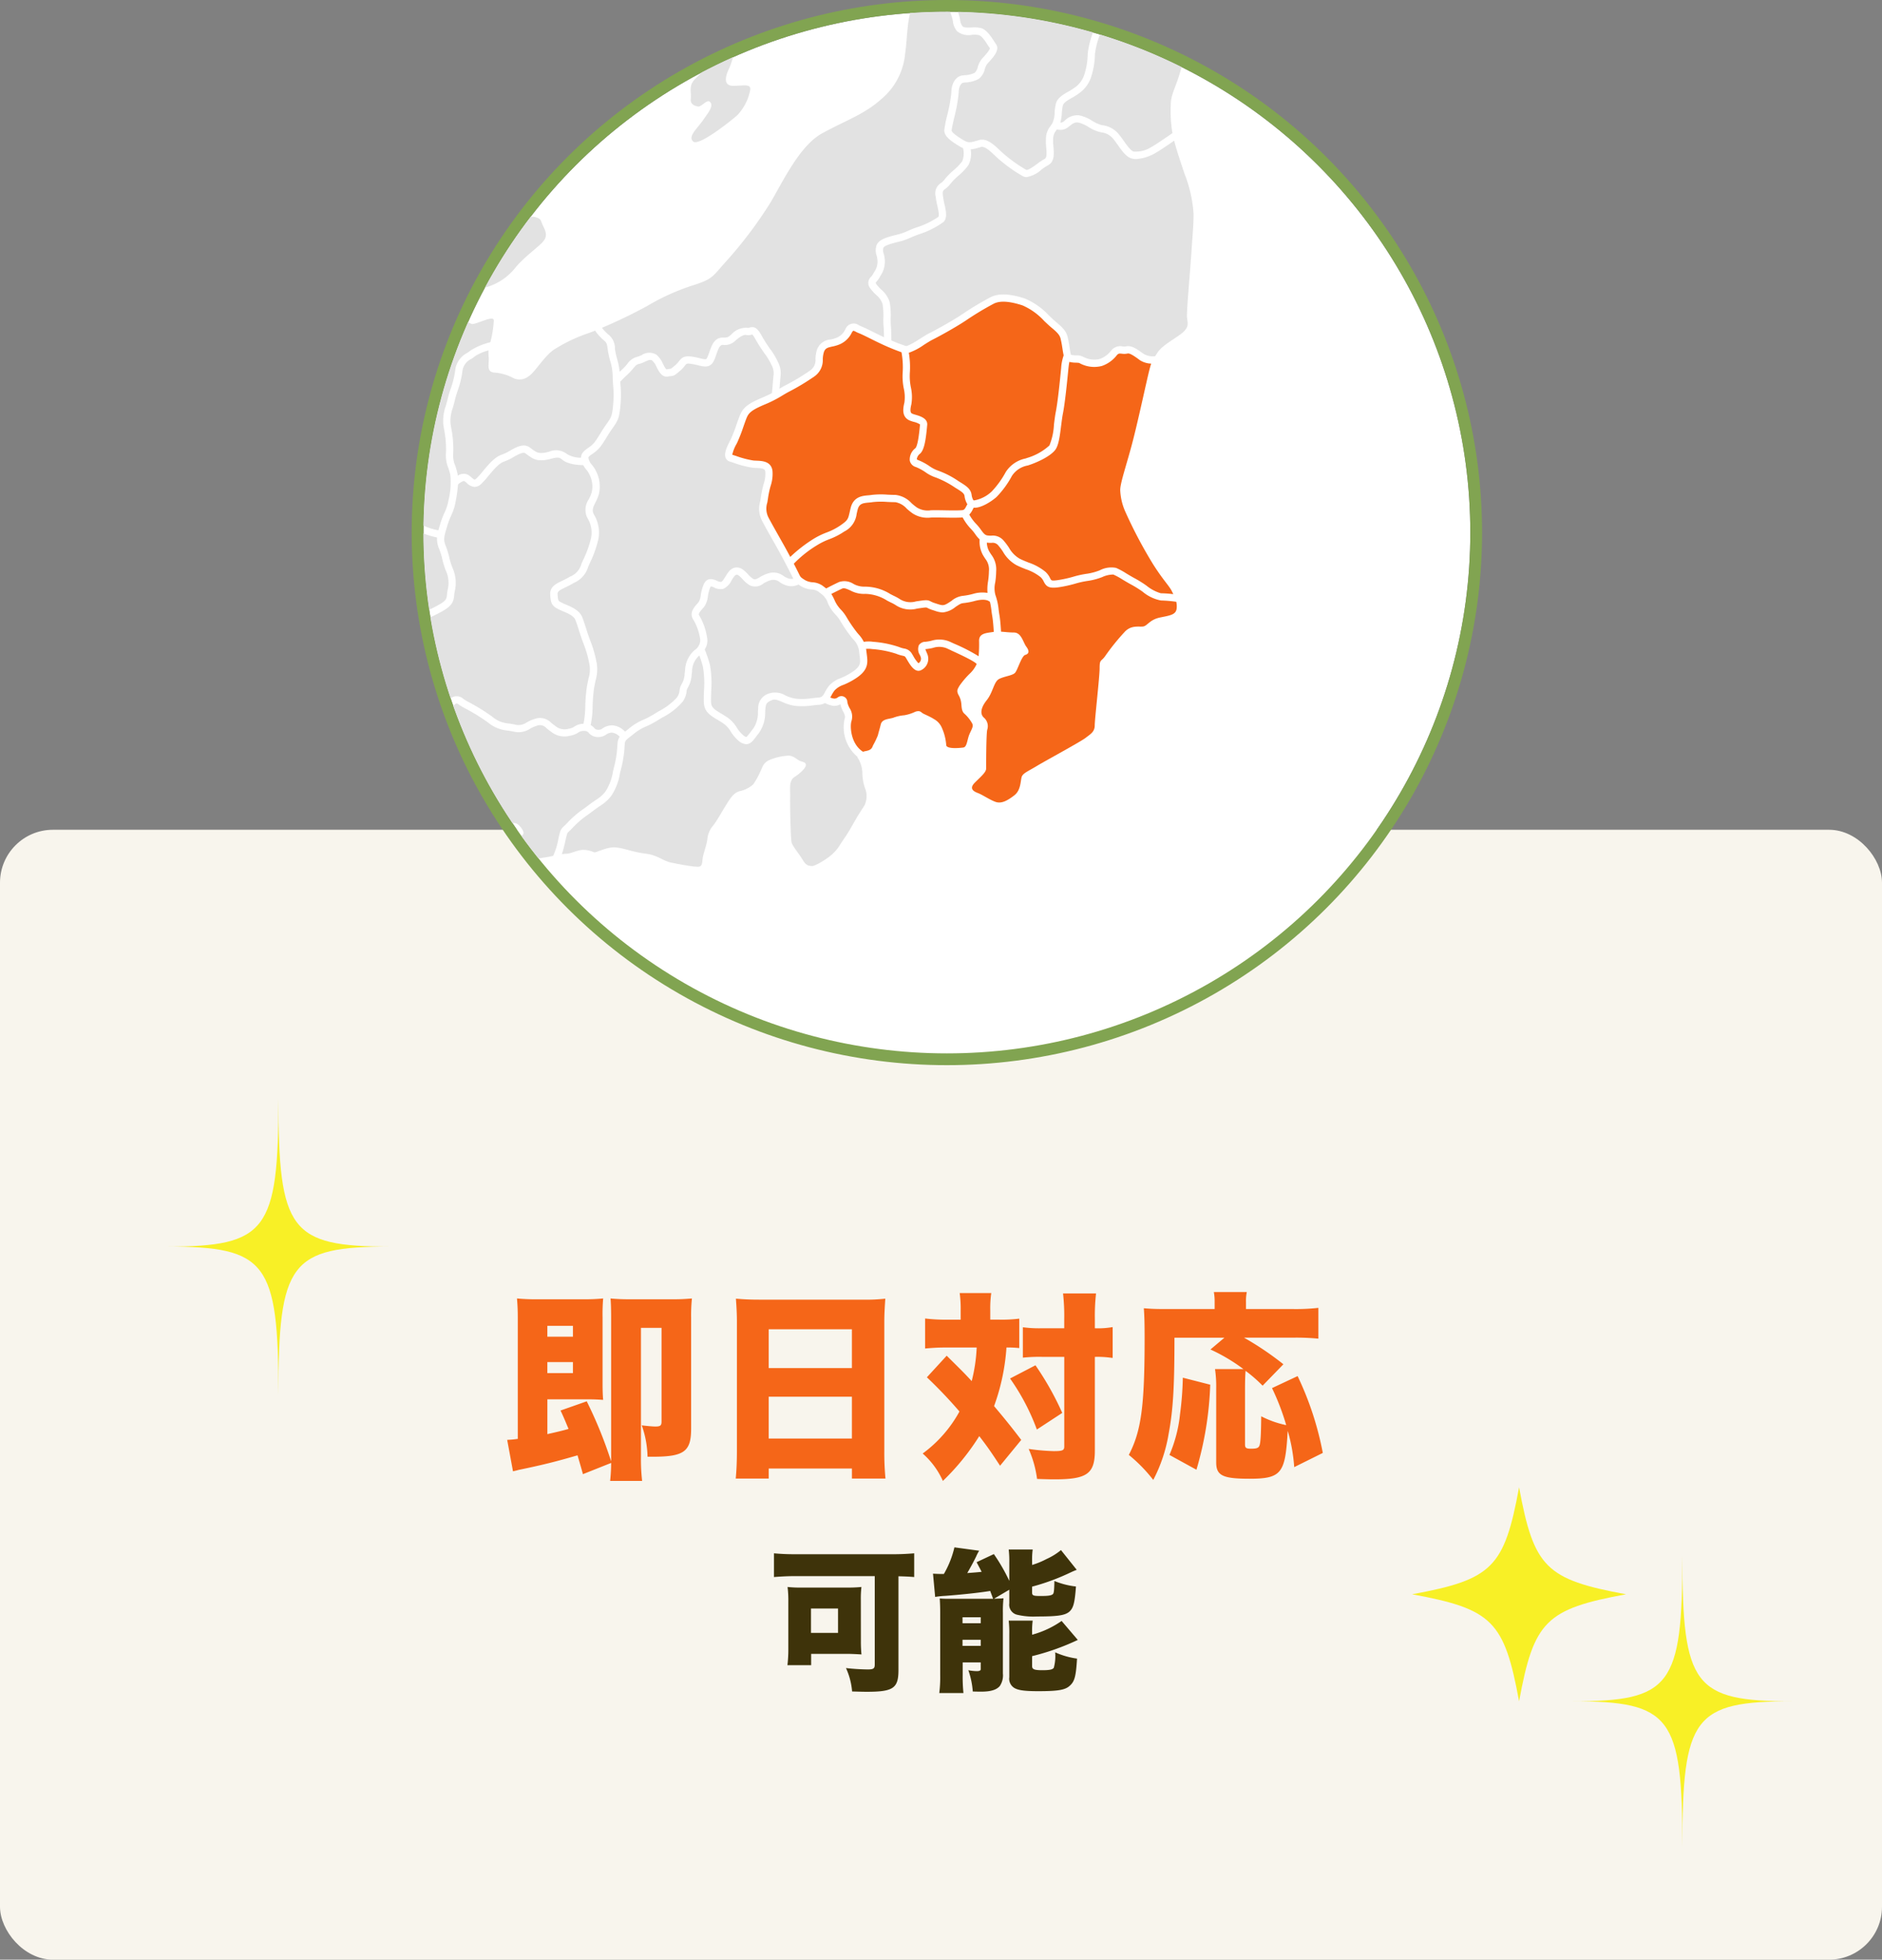 <svg xmlns="http://www.w3.org/2000/svg" xmlns:xlink="http://www.w3.org/1999/xlink" width="320" height="333" viewBox="0 0 320 333">
  <rect x="0" y="0" width="320" height="333" fill="#808080" stroke="none"/>
  <defs>
    <clipPath id="clip-path">
      <ellipse id="椭圆_36" data-name="椭圆 36" cx="89" cy="88.5" rx="89" ry="88.5" transform="translate(-0.081 -0.099)" fill="#fff"/>
    </clipPath>
    <clipPath id="clip-path-2">
      <rect id="矩形_6046" data-name="矩形 6046" width="479" height="543" transform="translate(0.302 0.384)" fill="#e2e2e2"/>
    </clipPath>
    <clipPath id="clip-path-3">
      <rect id="矩形_5018" data-name="矩形 5018" width="36.371" height="36.371" fill="#f8f026"/>
    </clipPath>
    <clipPath id="clip-path-4">
      <rect id="矩形_5019" data-name="矩形 5019" width="37.34" height="49.463" fill="#f8f026"/>
    </clipPath>
    <clipPath id="clip-path-5">
      <rect id="矩形_5019-2" data-name="矩形 5019" width="38.005" height="50.344" fill="#f8f026"/>
    </clipPath>
  </defs>
  <g id="组_5388" data-name="组 5388" transform="translate(0.37 2.099)">
    <g id="组_5326" data-name="组 5326" transform="translate(-0.001 0)">
      <rect id="矩形_153" data-name="矩形 153" width="320" height="192" rx="9" transform="translate(-0.369 138.901)" fill="#f8f5ed"/>
      <path id="路径_56998" data-name="路径 56998" d="M-8.424-17.472v15c0,.7-.208.858-1.2.858a36.3,36.3,0,0,1-3.692-.234,11.779,11.779,0,0,1,1.04,3.978c1.17.026,1.716.052,2.5.052,4.5,0,5.382-.6,5.382-3.692V-17.446c1.092.026,1.716.052,2.678.13v-4.03c-1.2.1-2.314.156-3.64.156H-21.97c-1.4,0-2.444-.052-3.588-.156v4.03c1.3-.1,2.392-.156,3.64-.156Zm-2.366,4.108a17.562,17.562,0,0,1,.1-2.262,23.213,23.213,0,0,1-2.522.1h-7.618a20.066,20.066,0,0,1-2.418-.1,18.509,18.509,0,0,1,.13,2.522v8.19A22.032,22.032,0,0,1-23.27-2.34h4.03V-4.264H-13.1c.6,0,1.742.052,2.418.1a22.289,22.289,0,0,1-.1-2.262Zm-8.476,1.4h4.6v4.134h-4.6ZM4.29-13.624a15.176,15.176,0,0,1-1.664-.052c.052.78.078,1.482.078,2.366V-.676a21.5,21.5,0,0,1-.156,3.068H6.656a27.268,27.268,0,0,1-.13-3.068V-2.808H9.594v1.17c0,.208-.234.312-.65.312a7.732,7.732,0,0,1-1.456-.156,13.745,13.745,0,0,1,.754,3.614c.624.026,1.144.026,1.482.026,1.586,0,2.574-.312,3.12-.962a3.246,3.246,0,0,0,.52-2.132v-10.3a20.752,20.752,0,0,1,.1-2.47c-.546.052-.832.052-1.612.078l2.6-1.534v2.314a1.747,1.747,0,0,0,1.378,1.95,12.058,12.058,0,0,0,3.354.286c3.432,0,4.68-.182,5.434-.78.728-.624.962-1.482,1.17-4.316a13.592,13.592,0,0,1-3.666-.936c-.026,1.456-.078,2.028-.234,2.21-.26.26-.78.338-2.106.338-1.274,0-1.456-.078-1.456-.624v-.962a37.366,37.366,0,0,0,6.5-2.392c.442-.208.624-.286,1.092-.468l-2.678-3.354A10.671,10.671,0,0,1,20.8-20.384a13.75,13.75,0,0,1-2.47,1.014v-.65a13,13,0,0,1,.1-1.976H14.352a16.751,16.751,0,0,1,.1,2.184v3.146a30.865,30.865,0,0,0-2.626-4.55L8.892-19.838c.494.936.65,1.222.858,1.638-.962.1-1.43.13-2.444.208.728-1.274,1.222-2.21,1.534-2.86a6.124,6.124,0,0,1,.494-.936L5.122-22.36a16.5,16.5,0,0,1-1.794,4.524H2.834c-.364,0-.91-.026-1.352-.052l.364,3.952a13.931,13.931,0,0,1,1.716-.182c2.756-.208,5.72-.52,7.644-.832.156.416.208.546.494,1.326H4.29ZM6.5-10.478H9.594v1.014H6.5Zm0,3.822H9.594v1.04H6.5Zm11.83-1.2a13.505,13.505,0,0,1,.1-2.054H14.352a17.752,17.752,0,0,1,.1,2.288V-.286a1.832,1.832,0,0,0,.858,1.82c.676.39,1.716.546,4.03.546,3.432,0,4.628-.208,5.408-.936.806-.728,1.04-1.56,1.222-4.6a13.5,13.5,0,0,1-3.718-1.066A7.523,7.523,0,0,1,22.022-1.9c-.208.312-.728.416-1.95.416-1.378,0-1.742-.156-1.742-.7v-1.69A40.776,40.776,0,0,0,26.1-6.63L23.348-9.854a16.05,16.05,0,0,1-5.018,2.34Z" transform="translate(156.791 283.198)" fill="#3e330a"/>
      <g id="组_30404" data-name="组 30404" transform="translate(71.711)">
        <g id="椭圆_35" data-name="椭圆 35" transform="translate(-0.081 -0.099)" fill="#fff" stroke="#81a451" stroke-width="2">
          <ellipse cx="89" cy="88.5" rx="89" ry="88.5" stroke="none"/>
          <ellipse cx="89" cy="88.5" rx="90" ry="89.5" fill="none"/>
        </g>
        <g id="蒙版组_14" data-name="蒙版组 14" transform="translate(0 0)" clip-path="url(#clip-path)">
          <g id="组_7381" data-name="组 7381" transform="translate(-225.382 -271.482)">
            <g id="组_7380" data-name="组 7380" transform="translate(0 0)">
              <g id="组_7379" data-name="组 7379" transform="translate(0 0)" clip-path="url(#clip-path-2)">
                <path id="路径_24788" data-name="路径 24788" d="M393.861,1023.037s-.368.464-1.108,0a18.356,18.356,0,0,0-2.124-1.486c-.553-.184-.923-1.02-1.292-1.669a5.608,5.608,0,0,1-.832-1.95,1.817,1.817,0,0,1,.922-1.857,21.076,21.076,0,0,0,3.324-3.618,27.392,27.392,0,0,1,3.323-3.248c1.108-.928,2.955-2.6,3.971-2.6s1.754-.373,1.385.463a14.921,14.921,0,0,1-1.293,3.064c-.831,1.3-2.586,3.434-2.124,4.547a12.271,12.271,0,0,1,1.107,3.249c.093,1.022-.46,1.3-1.014,2.135s-3.14,2.969-4.247,2.969" transform="translate(-229.18 -590.949)" fill="#e2e2e2"/>
                <path id="路径_24789" data-name="路径 24789" d="M661.164,678.742s-1.246-.139-1.107-1.253-.416-2.228.693-3.341a38.214,38.214,0,0,0,4.708-5.569c.969-1.67,2.492-2.645,2.354-1.113a16.723,16.723,0,0,1-1.247,4.873c-.553,1.114-1.107,2.922.692,2.922s3.047-.417,2.908.7a8.6,8.6,0,0,1-2.216,4.315c-1.108.974-6.507,5.29-7.477,4.455s.693-2.227,1.662-3.619,1.8-2.367,1.246-3.062-1.524.975-2.216.7" transform="translate(-389.301 -391.295)" fill="#e2e2e2"/>
                <path id="路径_24790" data-name="路径 24790" d="M167.76,945.479a1.068,1.068,0,0,0,.181.682,3.954,3.954,0,0,1,.363.964c.042.185.2.286.606.5a3.609,3.609,0,0,1,1.1.8,2.286,2.286,0,0,1,.556,1.746,2.777,2.777,0,0,0,.043.66l.025.116a8.182,8.182,0,0,1,.267,2.153.244.244,0,0,0,.011.091c.057.055.409.126,1.069-.042a3.373,3.373,0,0,1,1.316.024,3.826,3.826,0,0,0,1.712-.017l.117-.034c.953-.273.953-.273,1.124-.849a11.713,11.713,0,0,1,.723-1.7c.234-.48.476-.976.677-1.5a6.664,6.664,0,0,1,.657-1.232,4.132,4.132,0,0,0,.783-2.045,11.036,11.036,0,0,1,1.807-4.559l.391-.692a8.027,8.027,0,0,1,4.452-3.885,7.849,7.849,0,0,1,3.653-.512c.551.013,1.175.027,1.919,0a57.52,57.52,0,0,0,6.221-.614,8.733,8.733,0,0,0-.754-1.271c-.118-.175-.232-.346-.333-.5-.922-1.458.743-2.619,1.74-3.312l.182-.127c.6-.421,1.634-1.275,2.637-2.1.512-.422,1.024-.844,1.485-1.215a2.966,2.966,0,0,1,3.5-.115,6.6,6.6,0,0,0,.681.289,23.52,23.52,0,0,0,3.475.563c.835.1,1.726.21,2.605.341.33.049.594.082.831.109a19.5,19.5,0,0,0-.069-2.793,20.1,20.1,0,0,1-.082-2.223c.1-1.441,1.213-2.087,2.292-2.714.25-.145.507-.293.759-.456a3.953,3.953,0,0,0,1.215-4.054l-.169-.655a2.376,2.376,0,0,0-.276-.83c-.053-.089-.125-.207-.226-.39a1.216,1.216,0,0,1-.111-1.128c.263-.582.938-.726,1.533-.853l.174-.038a4.606,4.606,0,0,0,1.35-.71c.11-.481.358-1.023.489-1.613.277-1.253-1.061-1.227-3.091-1.135a39.663,39.663,0,0,0-6.167,1.1c-1.2.279-5.447,1.949-7.662,2.877a9.215,9.215,0,0,0-3.307,2.294c-.83.65-2.767,3.1-4.363,4.922-.489.558.1-.069-2.763,2.807s-6.278,4.734-11.632,9.1-11.355,9.095-13.11,10.116a9.721,9.721,0,0,1-1.315.657,6.614,6.614,0,0,1,.707,3.005" transform="translate(-98.592 -533.395)" fill="#e2e2e2"/>
                <path id="路径_24791" data-name="路径 24791" d="M239.28,975.706a8.41,8.41,0,0,1-.709-1.5,3.256,3.256,0,0,0-.427-.815,2.622,2.622,0,0,1-.521-2.066,16.15,16.15,0,0,0-.079-4.589,5.39,5.39,0,0,0-.76-1.652c-.172-.284-.361-.6-.571-.989a7.35,7.35,0,0,1-.64-1.96,3.2,3.2,0,0,0-.393-1.179,2.885,2.885,0,0,1-.46-1.479c-.163-1.154-.347-2-1.229-2.337a5.273,5.273,0,0,0-2-.5c-.387-.029-.918-.067-1.837-.2-.869-.129-1.748-.237-2.573-.337a23.122,23.122,0,0,1-3.717-.617,7.84,7.84,0,0,1-.809-.339c-.916-.428-1.47-.641-2.212-.043-.458.368-.966.786-1.475,1.206-1.067.88-2.075,1.711-2.71,2.159l-.186.129c-.856.6-1.668,1.212-1.4,1.63.1.15.2.313.315.479.63.94,1.225,1.828.924,2.543a1.034,1.034,0,0,1-.819.609,57.56,57.56,0,0,1-6.548.658c-.782.03-1.425.015-1.992,0a7.212,7.212,0,0,0-7,3.77l-.395.7a10.012,10.012,0,0,0-1.652,4.075,5.37,5.37,0,0,1-.969,2.582,7.153,7.153,0,0,0-.413.73,10.3,10.3,0,0,1,.683,1.287,6.886,6.886,0,0,0,.515.873,2.857,2.857,0,0,1,.7,2.582,4.8,4.8,0,0,0-.079,3.112,5.43,5.43,0,0,1,.524.918c.221.458.337.663.517.708a8.963,8.963,0,0,1,2.694,1.573,6.989,6.989,0,0,1,2.253-2.331,13.984,13.984,0,0,1,3.969-1.763c1.293-.186,1.939.371,3.046,1.114a8.272,8.272,0,0,1,2.493,3.712c.37,1.115,1.2.371,2.4-.464a27.08,27.08,0,0,1,6.093-3.248c2.769-1.021,5.631-1.95,7.57-2.6s2.4.65,3.231,1.392.553.557,1.938.371,4.432-2.969,5.539-3.805c.22-.165.406-.3.581-.422-.106-.364-.321-1.079-.63-2.014a9.044,9.044,0,0,0-.769-1.653" transform="translate(-115.669 -560.514)" fill="#e2e2e2"/>
                <path id="路径_24792" data-name="路径 24792" d="M145.961,1008.692a2.114,2.114,0,0,1-1.325-1.369,4.368,4.368,0,0,0-.4-.716c-.769-1.031-.46-3.356-.079-4.313.134-.339-.232-.9-.586-1.445a8.165,8.165,0,0,1-.6-1.039c-.065-.145-.126-.273-.188-.394-.076.16-.153.323-.229.479a10.808,10.808,0,0,0-.648,1.507c-.351,1.18-.671,1.312-1.966,1.684l-.117.033a4.049,4.049,0,0,1-1.127.155,7.3,7.3,0,0,1-1.1-.1,2.56,2.56,0,0,0-.837-.047,2.566,2.566,0,0,1-2.126-.185,1.289,1.289,0,0,1-.485-1.064,7.031,7.031,0,0,0-.237-1.885l-.026-.117a3.938,3.938,0,0,1-.073-.948,1.1,1.1,0,0,0-.251-.914,2.516,2.516,0,0,0-.753-.523,2.017,2.017,0,0,1-1.231-1.328,2.8,2.8,0,0,0-.262-.681,2.235,2.235,0,0,1-.3-1.386,5.44,5.44,0,0,0-.723-2.523c-.434.069-.926.122-1.6.219-1.939.278-5.446,4.919-7.847,5.94s-6.647.928-9.139.464-3.139-.279-4.062.186.554,4.269.738,5.475-.922,2.692-1.476,3.62,1.385,3.8,1.939,4.547,1.753.186,4.061.556,2.308,3.064,3.694,3.62,4.062-1.3,7.385-1.577a30.588,30.588,0,0,1,10.247.927c3.785.928,4.893,3.063,6.186,3.991s2.123,1.764,3.047,1.949,1.939-1.577,2.77-3.062a6.781,6.781,0,0,0,.922-2.784,28.133,28.133,0,0,0,1.016-3.248c.157-.9.2-1.548.3-2.1a8.045,8.045,0,0,0-2.5-1.6" transform="translate(-63.059 -582.162)" fill="#e2e2e2"/>
                <path id="路径_24793" data-name="路径 24793" d="M573.2,964.1a2.121,2.121,0,0,1,.755-1.34c.154-.141.364-.335.677-.678a16.966,16.966,0,0,1,2.713-2.3c.275-.2.566-.418.879-.653.489-.369.859-.618,1.171-.828a6.17,6.17,0,0,0,1.591-1.4,8.626,8.626,0,0,0,1.28-3.365c.088-.38.172-.737.26-1.046a18.491,18.491,0,0,0,.5-3.444l.028-.335a2.34,2.34,0,0,1,.361-1.14,2.064,2.064,0,0,0-1.318-.7,1.758,1.758,0,0,0-.97.329,2.329,2.329,0,0,1-1.716.4,1.979,1.979,0,0,1-1.255-.689.834.834,0,0,0-.719-.325,1.574,1.574,0,0,0-1.091.293,3.714,3.714,0,0,1-1.455.539,3.6,3.6,0,0,1-3.2-.748c-.27-.182-.5-.364-.7-.53a1.467,1.467,0,0,0-1.737-.411,4.6,4.6,0,0,0-1.083.491,3.568,3.568,0,0,1-2.889.453c-.37-.065-.678-.112-.942-.154a5.962,5.962,0,0,1-3.27-1.337,32.392,32.392,0,0,0-3.989-2.463,7.882,7.882,0,0,1-.886-.53c-.545-.367-.546-.366-1.01.062a34.05,34.05,0,0,0-3.077,3.276,7.872,7.872,0,0,0-.96,1.826,9.187,9.187,0,0,1-.579,1.216,5.23,5.23,0,0,1,.435.884c.434,1.088,1.06,2.711,1.315,3.373.636-.261,1.472-.491,1.733-.139.351.468-1.016,2.413-1.66,3.433s-.186,2.041.183,3.063.462,4.083.924,5.011,1.476,1.207,1.938,1.578a1.751,1.751,0,0,0,2.031.186c.831-.464.554-1.392,0-2.042a6.952,6.952,0,0,1-1.2-2.506c-.185-.742.369-2.042,1.015-2.042s1.016,2.321,1.292,2.784,1.662,1.022,3.139,1.3,2.77-1.021,3.6-1.207,1.755,1.207,1.755,1.671-.554.65-1.846,1.02-4.339,1.672-5.17,2.042-.369,1.578-.369,2.32.092,1.022.831.929a21.55,21.55,0,0,0,4.708-.929,47.84,47.84,0,0,1,6-1.3c.316-.065.609-.127.887-.187a11.716,11.716,0,0,0,.864-2.792c.08-.357.153-.68.221-.929" transform="translate(-324.75 -552.997)" fill="#e2e2e2"/>
                <path id="路径_24794" data-name="路径 24794" d="M511.071,954.54a2.821,2.821,0,0,1-.53-.483,11.631,11.631,0,0,0-2.207-1.368c-.39-.212-.779-.422-1.135-.627-.818-.471-.867-.442-1.251-.231-.088.048-.183.1-.291.155-.411.208-.857.477-1.155.666a9.983,9.983,0,0,1,.108,2.823,15.329,15.329,0,0,1-.767,3.585c-.165.535-.322,1.041-.445,1.6a15.174,15.174,0,0,0-.218,1.543c-.164,1.518-.333,3.087-1.574,3.295-.238.041-.5.094-.774.151a11.5,11.5,0,0,1-3.647.318c-1.05-.125-2.281-.2-2.757.231a.214.214,0,0,1,.011.026,6.907,6.907,0,0,1-.383,3.78,3.184,3.184,0,0,0,.268,2.552l.148.381a5.5,5.5,0,0,1,.526,3.4,4.09,4.09,0,0,1-.456,1.174.094.094,0,0,0-.01.02c.037.02.083.044.14.073a6,6,0,0,0,1.251.371c.993.224,2.351.529,2.124,1.779a6.88,6.88,0,0,1-2.043,3.413,3.647,3.647,0,0,1-.769.516c-.381.2-.46.247-.324,1.158a21,21,0,0,1,.1,3.3,12,12,0,0,0,.075,2.392c.43,1.729.747,3.965-.192,4.791a9.244,9.244,0,0,1-1.813,1.062,12.284,12.284,0,0,0-2.168,1.268c-.236.2-.482.385-.727.572a5.383,5.383,0,0,0-2.135,2.508,15.225,15.225,0,0,1-1.98,3.585c.072.059.141.112.217.172,1.737,1.4,2.832,2.357,3.285,2.761.823-1.2,1.827-2.931,3.274-4.75,1.477-1.857,2.954-1.485,3.878-2.32s1.568-1.3,1.754-2.692a51.143,51.143,0,0,0,.461-5.289c0-1.392,2.215-1.671,3.877-2.506l2.955-1.485c1.107-.649,2.989-2.1,4.467-1.82s2.735,1.448,3.657,1.633,1.57-1.392,2.307-3.248-1.017-2.9-.74-3.638-1.08-1.687-2.926-2.522a44.512,44.512,0,0,1-4.387-2.311c-1.109-.649-.809-3.037-.9-4.059a14.137,14.137,0,0,1-.092-3.433c.184-1.021,1.753-1.578,2.584-2.414s.554-2.876.646-4.362.647-1.671,1.57-2.32a7.222,7.222,0,0,1,1.191-.686c-.247-.641-.883-2.287-1.32-3.387a2,2,0,0,0-.757-1.113" transform="translate(-286.715 -558.729)" fill="#e2e2e2"/>
                <path id="路径_24795" data-name="路径 24795" d="M444.449,1050.167a10.927,10.927,0,0,1-3.188-.217c-.372-.066-.723-.127-1.005-.153a1.087,1.087,0,0,1-.82-.466c-.455-.666-.153-1.736.166-2.869.077-.272.15-.531.2-.76.139-.6-.217-1.052-.907-1.86-.208-.242-.428-.5-.643-.78a1.689,1.689,0,0,1,.077-2.544,4.946,4.946,0,0,0,.446-.577,8.937,8.937,0,0,1,.932-1.171,7.951,7.951,0,0,0,1.518-2.183c.507-1.147.419-1.442.273-1.93-.043-.145-.088-.3-.127-.469l-.04-.185a10.775,10.775,0,0,0-1.1-3.094c-.1-.186-.18-.355-.254-.519a9.443,9.443,0,0,1-3.967.94,2.63,2.63,0,0,0-1.552.534c-.288.163-.615.348-1,.524a6.852,6.852,0,0,1-3.717.612,3.489,3.489,0,0,0-1.659.257c-.257.089-.548.191-.917.284-.239.06-.446.116-.635.166a6.637,6.637,0,0,1-1.914.316,2.048,2.048,0,0,1-1.6-1.2c-.24,1.206,2.038,3.682,2.447,4.421.462.836-1.293,1.485-2.032,1.949s.462,2.506.462,3.62a13.631,13.631,0,0,1,.038,3.9c-.371,1.484,1.731,1.407,3.762,2.521s1.833,3.412,3.217,4.341,1.477,4.733,2.123,6.125,3.336,2.288,5.736,3.4,4.881.59,5.9.961,2.308-2.32,3.417-3.99c.889-1.342,2.551-3.94,3.6-5.535-.319-.287-1.454-1.3-3.361-2.832-2.18-1.751-2.572-1.7-3.879-1.54" transform="translate(-249.524 -604.969)" fill="#e2e2e2"/>
                <path id="路径_24796" data-name="路径 24796" d="M425.921,995.661a5.53,5.53,0,0,0,1.6-.275c.193-.052.407-.109.652-.171.322-.08.578-.17.812-.252a4.635,4.635,0,0,1,2.151-.322,5.611,5.611,0,0,0,3.114-.5c.336-.155.627-.32.909-.479a3.7,3.7,0,0,1,2.266-.688,7.957,7.957,0,0,0,3.472-.906,3.8,3.8,0,0,1,.183-1.668l.035-.129a10.123,10.123,0,0,0-.014-3.627,4.25,4.25,0,0,1,.564-2.734,6.486,6.486,0,0,0,.643-1.688,4.375,4.375,0,0,1,.988-2.276,1.528,1.528,0,0,0,.263-.37,6.8,6.8,0,0,1,.383-.643,2.451,2.451,0,0,0,.568-1.63,2.291,2.291,0,0,0-.6-1.352,8.346,8.346,0,0,1-.712-1.093,14.956,14.956,0,0,0-2.387-3.2c-.172-.173-.172-.172-.537.051a2.166,2.166,0,0,1-1.15.407c-.953,0-1.249-.783-1.445-1.3a2.933,2.933,0,0,0-.341-.708,2.8,2.8,0,0,0-1.232-1.032l-.9-.52a11.021,11.021,0,0,1-1.844-1.227c-.041-.036-.092-.081-.145-.129a7.088,7.088,0,0,1-1.387.474.647.647,0,0,1-.066.012c.039.1.091.222.162.383a8.258,8.258,0,0,1,.438,1.354c.177.689.276,1.029.607,1.208a4.6,4.6,0,0,0,.511.236c.629.256.864.483,1.108,1.4a4.248,4.248,0,0,1-.34,3.325,8.346,8.346,0,0,0-.949,3.926l.021-.006a30.437,30.437,0,0,0,1.107,3.156,3.269,3.269,0,0,1-.462,2.227,28.953,28.953,0,0,1-2.03,3.62,18.947,18.947,0,0,1-4.339,4.269c-1.149.866-1.686,1.342-2.389,1.946.248.509.563.916.708.929" transform="translate(-250.827 -567.844)" fill="#e2e2e2"/>
                <path id="路径_24797" data-name="路径 24797" d="M321.41,953.711c.153-.318.3-.618.382-.853a7.943,7.943,0,0,0,.294-1.676,14.319,14.319,0,0,1,.432-2.463,6.813,6.813,0,0,1,2.371-3.42c.369-.333.327-.675.15-1.381-.028-.112-.054-.225-.078-.338a12.329,12.329,0,0,0-1.668-.1c-.3,0-.589.014-.855.024a3.425,3.425,0,0,1-2.9-.762,2.5,2.5,0,0,1-.622-1.775c-.035-.589-.073-.938-.445-1.249a22.118,22.118,0,0,0-3.409-2.253l-.136-.074c-.9-.5-1.176-.648-2.018-.129a8.383,8.383,0,0,0-1.336,1.12,4.772,4.772,0,0,1-1.763,1.266c-.185.055-.357.124-.526.19a2.671,2.671,0,0,1-2.638-.063l-.147-.086a6.769,6.769,0,0,0-2.855-1.134l-.386-.055c-.913-.132-.912-.133-1.525.73-.182.257-.335.5-.475.714a3.188,3.188,0,0,1-2.534,1.861,7.482,7.482,0,0,1-1.361.018c-.911-.046-1.089-.018-1.288.446a6.272,6.272,0,0,0-.325,1.125,2.531,2.531,0,0,1-1.5,2.178,4.059,4.059,0,0,0-1.073.731,4.928,4.928,0,0,1-.98.7,6.521,6.521,0,0,1,.461,1.847,3.538,3.538,0,0,0,.18.85,3.85,3.85,0,0,1,.657,1.714,6.254,6.254,0,0,0,.522,1.64c.2.368.377.665.539.933a6.6,6.6,0,0,1,.9,1.995,17.436,17.436,0,0,1,.1,5.063,1.414,1.414,0,0,0,.328,1.207,4.444,4.444,0,0,1,.568,1.108,7.253,7.253,0,0,0,.613,1.288,10.15,10.15,0,0,1,.865,1.867c.3.9.509,1.6.623,1.99a2.947,2.947,0,0,1,1.027.281c1.293.556,2.4,0,4.246-.557s2.863-1.021,3.877-1.3,1.385.649,2.032,1.3,1.846,0,3.231-.463a18.06,18.06,0,0,0,4.985-2.971c1.569-1.3,3.877-3.248,4.893-4.27a1.286,1.286,0,0,1,.114-.1A28.855,28.855,0,0,0,320.984,957c-.747-.86-.125-2.151.426-3.293" transform="translate(-172.388 -550.064)" fill="#e2e2e2"/>
                <path id="路径_24798" data-name="路径 24798" d="M397.392,939.1a3.049,3.049,0,0,0,.214-2.382,1.57,1.57,0,0,0-.17-.48,1.764,1.764,0,0,0-.211-.094,5.5,5.5,0,0,1-.631-.294,2.719,2.719,0,0,1-1.216-1.988,7.144,7.144,0,0,0-.371-1.16c-.317-.715-.494-1.18-.272-1.593a1.045,1.045,0,0,1,.859-.481c.061-.01.128-.023.2-.036a5.152,5.152,0,0,0,.851-.273,1.577,1.577,0,0,1,.155-1.513c.23-.371.117-.7-.636-1.836-.292-.44-.865-.506-1.772-.56a6.338,6.338,0,0,1-1.5-.212c-1.28-.4-1.393-1.577-1.493-2.619a10,10,0,0,0-.131-1.006.668.668,0,0,0-.1-.289,1.761,1.761,0,0,0-.41-.049,4,4,0,0,1-1.969-.549l-.3-.178c-1.263-.75-1.312-.779-2.121-.853-1.671-.153-1.561-1.575-1.481-2.613.14-1.836,2.476-2.994,2.943-3.206a1.234,1.234,0,0,0,.427-.25,5.608,5.608,0,0,0-.373-1.092,5.618,5.618,0,0,1-.391-1.321.607.607,0,0,0-.138-.338,4.023,4.023,0,0,0-.746.252,3.9,3.9,0,0,1-1.718.4c-1.527-.14-1.409-1.48-1.325-2.458l.029-.341a4.686,4.686,0,0,0-.746-2.207,11,11,0,0,1-3.7-.635,11.524,11.524,0,0,0-4.57-.7c-2.225,0-3.9,1.107-5.81,1.94a6.98,6.98,0,0,1,1.362,2.539,10.318,10.318,0,0,1,.152,2.183,14.415,14.415,0,0,0,.13,2.306,38.081,38.081,0,0,1,.47,4.551,3.4,3.4,0,0,0,.115.61,2.84,2.84,0,0,1-.5,3c-.289.264-.571.494-.829.7-.487.393-.909.734-.909.975a2.808,2.808,0,0,0,.109.568,2.358,2.358,0,0,1-.5,2.584,5.694,5.694,0,0,0-2.036,2.87,13.069,13.069,0,0,0-.389,2.252,8.862,8.862,0,0,1-.361,1.961c-.107.294-.264.622-.432.968-.244.508-.818,1.7-.606,1.939a30.928,30.928,0,0,1,2.236,3.841,31.205,31.205,0,0,0,4.89-.059,32.29,32.29,0,0,1,5.17-.279c1.477-.093,2.954.928,5.077,2.228s3.457.877,4.38,1.528,2.426.438,4.179-.211,3.812-.389,5.105-.853c.27-.1.507-.18.72-.253a9.193,9.193,0,0,1,1.082-4.941" transform="translate(-215.029 -531.977)" fill="#e2e2e2"/>
                <path id="路径_24799" data-name="路径 24799" d="M287.116,915.34a4.778,4.778,0,0,0-.608.158.092.092,0,0,1,.006.012c.091.164.155.27.2.351a3.23,3.23,0,0,1,.416,1.16l.166.649a5.131,5.131,0,0,1-1.738,5.411c-.269.174-.543.333-.81.487-1.039.6-1.629.979-1.679,1.724a19.263,19.263,0,0,0,.081,2.056,17.79,17.79,0,0,1,.059,2.986,6.772,6.772,0,0,1,2.049.558,2.776,2.776,0,0,1,.732.427c.26-.01.536-.2,1.006-.6a5.021,5.021,0,0,1,1.424-.939c.456-.177.553-.46.735-1.291a7.413,7.413,0,0,1,.4-1.345c.552-1.3,1.622-1.238,2.483-1.193a6.408,6.408,0,0,0,1.145-.011c.889-.112,1.112-.461,1.652-1.3.149-.233.312-.488.507-.764.949-1.333,1.389-1.426,2.7-1.235l.372.053a7.932,7.932,0,0,1,3.314,1.292l.146.086a1.48,1.48,0,0,0,1.57-.021c.2-.078.4-.157.62-.224a4.065,4.065,0,0,0,1.266-.974,9.4,9.4,0,0,1,1.544-1.279,2.7,2.7,0,0,1,3.254.1l.132.073a23.232,23.232,0,0,1,3.608,2.388,2.685,2.685,0,0,1,.885,2.126c.028.482.055.764.264.974.443.446.954.445,1.981.4.282-.012.584-.025.907-.025a13.934,13.934,0,0,1,1.777.1,4.322,4.322,0,0,1,1.191-1.239c.24-.193.5-.406.772-.652.431-.393.327-.993.133-1.8a4,4,0,0,1-.15-.9,37.736,37.736,0,0,0-.454-4.358,15.539,15.539,0,0,1-.146-2.5,9.283,9.283,0,0,0-.125-1.924,6.644,6.644,0,0,0-1.358-2.317,27.054,27.054,0,0,1-7.807,2.174c-4.293.556-12.74-.14-14.54-.837s-3.74,1.393-4.986,2.088-2.216,0-3.323-.7a1.431,1.431,0,0,1-.16-.116,4.817,4.817,0,0,1-1.433.666Z" transform="translate(-167.003 -535.424)" fill="#e2e2e2"/>
                <path id="路径_24800" data-name="路径 24800" d="M758.851,620.563c1.324.221,1.625,1.11,1.916,1.969.041.121.083.248.131.378a6.56,6.56,0,0,1,.281,1.111,1.973,1.973,0,0,0,.435,1.106c.2.232.983.2,1.555.181a5.011,5.011,0,0,1,1.573.1c.959.288,1.7,1.443,2.241,2.286.113.174.212.33.3.452.678.955-.411,2.15-1.205,3.022-.115.126-.22.24-.305.339a3,3,0,0,0-.4.881,2.869,2.869,0,0,1-1.038,1.655,5,5,0,0,1-2.216.6c-.152.016-.3.03-.423.048-.308.045-.763.618-.763,1.708a26.338,26.338,0,0,1-.755,4.2c-.2.875-.445,1.963-.445,2.206,0,.11.15.554,2.095,1.693.788.462,1.187.345,2.253.031l.315-.092c1.287-.37,2.484.751,3.54,1.742.342.322.666.625.979.873a24.424,24.424,0,0,0,3.495,2.438c.29.146,1.348-.631,1.856-1a9.884,9.884,0,0,1,1.286-.852c.377-.189.348-.93.264-1.955a9.775,9.775,0,0,1-.049-1.431,3.456,3.456,0,0,1,.743-2.151c.106-.151.227-.32.358-.539a4.411,4.411,0,0,0,.378-1.8,9.055,9.055,0,0,1,.2-1.463c.253-1.021,1.2-1.566,2.121-2.092a10.4,10.4,0,0,0,1.06-.666,4.256,4.256,0,0,0,1.644-2.147,12.186,12.186,0,0,0,.6-3.612,14.568,14.568,0,0,1,1.08-4.067c.115-.312.23-.622.338-.929a2.77,2.77,0,0,0,.02-2.116c-.095-.353-.213-.792-.321-1.366-.341-1.8-.328-2.015.17-2.892.051-.089.106-.189.17-.305a9.971,9.971,0,0,0,.729-1.978c.127-.435.261-.889.432-1.368.445-1.249.481-1.352.1-2.354a9,9,0,0,1-.449-1.888,7.929,7.929,0,0,0-.381-1.638,4.652,4.652,0,0,1-.346-1.969,1.832,1.832,0,0,1-.438-.322,30.978,30.978,0,0,0-4.969-3.9,19.078,19.078,0,0,0-3.794-1.852c-.41-.159-.831-.322-1.288-.516-.6-.253-1.106-.518-1.556-.751a5.918,5.918,0,0,0-2.489-.87c-1.448-.086-5.347-.184-6.768-.111a82.758,82.758,0,0,1-2.316,9.084c-1.939,5.568-3.046,5.755-6,10.3a16.456,16.456,0,0,0-.947,1.655,36.312,36.312,0,0,1,3.7.682c.551.121,1.018.223,1.3.27" transform="translate(-444.624 -351.252)" fill="#e2e2e2"/>
                <path id="路径_24801" data-name="路径 24801" d="M413.01,904.077a3.033,3.033,0,0,0,0,1.068.456.456,0,0,0,.205.05,3.115,3.115,0,0,0,1.149-.318c.682-.275,1.616-.653,2.158.109a1.862,1.862,0,0,1,.4.923,4.5,4.5,0,0,0,.32,1.064c.529,1.332.879,2.212-.688,2.927-1.027.471-2.161,1.352-2.225,2.176-.1,1.243-.025,1.249.365,1.285a4.861,4.861,0,0,1,2.636,1.02l.3.177a2.808,2.808,0,0,0,1.415.38,1.476,1.476,0,0,1,1.647,1.331,11.348,11.348,0,0,1,.149,1.13c.1,1.1.2,1.421.629,1.555a5.346,5.346,0,0,0,1.207.158,3.139,3.139,0,0,1,2.724,1.111c.7,1.053,1.358,2.047.656,3.176-.131.212-.246.4.524,1.058a9.957,9.957,0,0,0,1.657,1.095l.9.521a4.073,4.073,0,0,1,2.109,2.372,1.7,1.7,0,0,0,.237.5,1.09,1.09,0,0,0,.564-.218,1.463,1.463,0,0,1,2.049.128,16.291,16.291,0,0,1,2.6,3.486,7.3,7.3,0,0,0,.616.942,3.456,3.456,0,0,1,.84,1.995,3.619,3.619,0,0,1-.765,2.4q-.095.146-.183.29a1.36,1.36,0,0,0,.381.457,2.059,2.059,0,0,0,1.667.434,6.459,6.459,0,0,1,2.962.458c.2.077.343.142.452.191l.024.011.085-.054c.079-.048.174-.106.292-.175a2.367,2.367,0,0,0,.557-.546,1.809,1.809,0,0,1,2.083-.832,6.714,6.714,0,0,1,.985.4c.447.215.552.258.851.157a8.6,8.6,0,0,1,1.645-.325,4,4,0,0,1,.229-1.349,5.835,5.835,0,0,0,.357-3.088c-.114-.456-1.634-.894-2.283-1.083a7.156,7.156,0,0,1-1.09-.369c-.9-.455-1.193-1.828-1.352-3.752-.052-.632-.716-1.185-1.419-1.772-.2-.169-.4-.337-.595-.51-.925-.838-.812-1.776-.683-2.862.041-.341.088-.723.109-1.157a24.947,24.947,0,0,0-.237-4.088c-.044-.4-.089-.8-.129-1.2a6.014,6.014,0,0,0-1.874-3.5l-.289-.336a4.121,4.121,0,0,1-.594-.883,5.861,5.861,0,0,1-.871.057,7.807,7.807,0,0,1-2.255-.3,8.755,8.755,0,0,0-1.824-.271c-.489-.043-.995-.088-1.47-.161-1.13-.175-1.331-.673-1.46-1.256a1.85,1.85,0,0,0-.183-.54,2.831,2.831,0,0,0-.348-.517,1.486,1.486,0,0,1-.37-.9c-.114-.8.694-1.68,1.178-2.125a4.053,4.053,0,0,0-.088-.528c-.185-.744-1.5-.632-1.87-1.375a7.537,7.537,0,0,0-1.659.649,11.98,11.98,0,0,1-1.733,1.282c-.646.371-1.2-.742-1.57-1.578s.185-1.113.185-1.113a8.719,8.719,0,0,1,.575-2.442c.46-1.02,1.853-2.055.746-2.89s.521-1.552-1.278-2.248-6.458,2.058-8.121,2.892a46.9,46.9,0,0,1-4.574,2.352,5.114,5.114,0,0,1,.692,2.535Z" transform="translate(-243.241 -525.913)" fill="#e2e2e2"/>
                <path id="路径_24802" data-name="路径 24802" d="M776.043,521.881a6.959,6.959,0,0,1,2.984,1.007c.449.235.914.476,1.466.711.445.188.853.345,1.252.5a20.407,20.407,0,0,1,4,1.958,31.87,31.87,0,0,1,5.188,4.078c.4.4,1.112.032,2.147-.58.213-.126.425-.251.633-.363,1.2-.652,1.825-1.112,2.109-1.972.246-.742.55-2.2.794-3.376.111-.535.212-1.024.3-1.394.149-.65-.562-1.539-1.131-2.252-.2-.243-.38-.475-.528-.687a2.982,2.982,0,0,1-.389-1.957,5.256,5.256,0,0,0-.242-2.092,12.54,12.54,0,0,1-.582-6.039,20.543,20.543,0,0,1,1.8-5.694l.094-.223a10.547,10.547,0,0,0,.886-5.3l-.1-.491a5.215,5.215,0,0,1,.037-3.287,27.033,27.033,0,0,0,1.262-4.807,29.056,29.056,0,0,0,.194-5.7c-.012-.426-.022-.861-.031-1.305a15.789,15.789,0,0,1,.168-3.313c.035-.226.071-.449.1-.744.107-1.157.27-2.439.481-3.807.148-.97.3-1.666.442-2.339.065-.3.13-.6.2-.928a2.622,2.622,0,0,0,.05-.347c-.058-.026-.138-.059-.208-.085-.144-.057-.311-.124-.5-.216a10.648,10.648,0,0,0-2.441-.907c-.227-.042-1.022-.007-3.585,1.226a9.5,9.5,0,0,1-3.563,1.174,4.714,4.714,0,0,1-2.212-.644,10,10,0,0,0-1.629-.652,4.725,4.725,0,0,0-2.493-.068c-.389.057-.854.124-1.448.193-.914.1-1.909.192-2.9.28-1.495.132-3.039.269-4.208.46a32.528,32.528,0,0,1-3.389.358c0,.02,0,.036,0,.057a17.407,17.407,0,0,0,1.477,3.9c.554,1.393-.092,5.2-.46,7.61a6.59,6.59,0,0,1-3.416,4.733c-1.385.742-2.048,1.561-3.156.911s-1.108.556-1.293,1.392,1.123,2.523,1.309,3.08,1.293.836,2.307.464A13.323,13.323,0,0,1,771.5,493.2c1.384-.093,2.032,2.878,2.861,4.733s.926,2.506-.091,7.982-.831,5.661-2.862,9.837a29.6,29.6,0,0,0-1.921,6c1.685-.049,5.154.041,6.554.124" transform="translate(-450.711 -275.687)" fill="#e2e2e2"/>
                <path id="路径_24803" data-name="路径 24803" d="M784.783,411.427c.98-.086,1.964-.173,2.868-.277.578-.066,1.031-.132,1.409-.187a5.906,5.906,0,0,1,3,.1,11.2,11.2,0,0,1,1.825.724,3.907,3.907,0,0,0,1.627.529,8.625,8.625,0,0,0,3.094-1.056c2.215-1.064,3.555-1.475,4.344-1.325a11.628,11.628,0,0,1,2.738,1.005c.164.078.308.134.43.182.8.317,1.145.67.915,1.826-.066.333-.133.642-.2.949-.148.685-.287,1.332-.429,2.266-.206,1.345-.365,2.6-.472,3.735-.008.1-.02.174-.03.258a6.263,6.263,0,0,0,2.018-.281,23.056,23.056,0,0,0,5.072-3.237c1.459-1.174,2.223-1.7,5.051-1.9a15.417,15.417,0,0,0,5.245-1.065,29.582,29.582,0,0,0,4.589-3.838,16.192,16.192,0,0,0-3.842-4.47c-1.453-.975-1.385-.418-2.146-1.462s-1.108-2.645-2.285-5.986-1.108-3.689-1.108-7.309.347-12.181.624-13.921,0-2.158-.485-2.436-4.5,1.252-5.331,1.113-1.939-1.948-3.808-3.2a22.1,22.1,0,0,0-5.54-2.228c-1.038-.348-1.177.7-1.661,1.531s-1.316,4.246-1.939,6.056-.138,4.733.07,6.682.484,1.949,1.315,1.949,3.878-.974,5.262-1.114,2.977-3.062,3.739-3.967,2.008.905,2.354,1.323-.83,8.283-.969,10.231-1.868,1.6-2.77,1.531-2.77-2.228-3.391-3.758-1.732-1.044-2.77-.766-1.316,2.854-1.593,4.316-.624,1.6-1.454,1.81-1.039-.557-1.246-1.462-.969-1.671-1.523-3.829-1.523-4.385-1.939-5.986-.76-2.019-1.384-2.436a17.71,17.71,0,0,0-4.985-1.114c-1.316-.069-.9,0-1.316.557s-.969,3.9-1.315,5.082.485,3.55.485,5.359a29.1,29.1,0,0,1-1.039,5.917c-.347,1.392-2.285,1.6-3.946,1.95s-1.939-.07-3.047,1.182-2.492,3.828-3.462,4.872-.762,1.392.07,1.95a3.572,3.572,0,0,1,1.66,2.018,14.823,14.823,0,0,1,.278,2.227.871.871,0,0,0-.071.185,30.89,30.89,0,0,0,3.122-.336c1.213-.2,2.782-.337,4.3-.472" transform="translate(-456.966 -216.9)" fill="#e2e2e2"/>
                <path id="路径_24804" data-name="路径 24804" d="M654.754,932.847c.128-.357-.007-.662-.278-1.216a5.121,5.121,0,0,1-.461-1.2,2.09,2.09,0,0,1-1.151.269,4.033,4.033,0,0,1-1.459-.478,2.287,2.287,0,0,1-1.018.294c-.41.027-.77.072-1.121.115a11.438,11.438,0,0,1-2.954.069,7.259,7.259,0,0,1-2.122-.641c-.832-.354-1.327-.544-1.819-.334-1,.429-1.024.708-1.106,1.535-.014.146-.024.314-.036.494a5.971,5.971,0,0,1-1.122,3.649c-.182.215-.337.424-.48.613-.449.6-.837,1.118-1.492,1.19a1.048,1.048,0,0,1-.138.008,2.175,2.175,0,0,1-1.344-.627,6.613,6.613,0,0,1-1.276-1.516,4.431,4.431,0,0,0-1.428-1.5c-.3-.194-.583-.363-.849-.522-1.179-.7-2.2-1.313-2.292-2.835-.034-.539-.011-1.273.015-2.049a16.819,16.819,0,0,0-.18-4.136c-.219-.794-.439-1.439-.606-1.888-.027.022-.046.045-.073.068a3.589,3.589,0,0,0-1.166,2.67l-.07.516a4.79,4.79,0,0,1-.661,2.23,1.55,1.55,0,0,0-.207.666,3.7,3.7,0,0,1-.635,1.671,11.319,11.319,0,0,1-3.488,2.722c-.292.176-.581.35-.852.521a15.86,15.86,0,0,1-1.827.96,8.715,8.715,0,0,0-2.073,1.216c-.3.252-.557.451-.78.622-.648.5-.8.612-.847,1.184l-.029.332a19.444,19.444,0,0,1-.548,3.685c-.084.294-.161.63-.246.99A9.456,9.456,0,0,1,615,946.079a7.314,7.314,0,0,1-1.847,1.626c-.3.2-.651.439-1.117.789-.317.239-.611.456-.891.662a16.073,16.073,0,0,0-2.533,2.139c-.35.383-.593.606-.754.755-.259.238-.259.238-.4.752-.065.236-.133.54-.208.878a20.647,20.647,0,0,1-.593,2.226,5.136,5.136,0,0,1,.78-.078c.738,0,1.662-.558,2.678-.649a4.315,4.315,0,0,1,2.031.417c.461.046,2.208-.978,3.685-.838s2.8.773,5.017,1.05,2.885,1.227,4.5,1.551,2.907.557,3.877.651,1.247.045,1.338-1.068.647-2.274.832-3.527a4.1,4.1,0,0,1,1.062-2.459c.738-1.021,1.385-2.226,2.031-3.249s1.293-2.226,2.4-2.505a5.033,5.033,0,0,0,2.308-1.16,13.547,13.547,0,0,0,1.2-2.135c.416-.835.463-1.577,1.755-2.088a9.789,9.789,0,0,1,2.908-.649c.785-.093,1.431.511,1.892.788s1.154.232,1.2.744-.923,1.438-1.939,2.088-.693,2.228-.737,3.48.091,6.868.23,7.564,1.294,1.995,1.892,3.016,1.016,1.021,1.57,1.066,2.4-1.114,3.185-1.762a7.613,7.613,0,0,0,1.708-2c.462-.743,1.061-1.485,1.939-3.063s1.522-2.552,2.122-3.48a3.622,3.622,0,0,0,.047-3.015,8.645,8.645,0,0,1-.416-2.692,5.281,5.281,0,0,0-.83-2.459.407.407,0,0,1-.025-.106,6.549,6.549,0,0,1-2.142-6.495" transform="translate(-357.824 -541.374)" fill="#e2e2e2"/>
                <path id="路径_24805" data-name="路径 24805" d="M459.7,881.894a1.039,1.039,0,0,0,.042.2c.012.018.031.038.052.064a3.981,3.981,0,0,1,.479.71,2.99,2.99,0,0,1,.309.87,1.577,1.577,0,0,0,.056.208h0a1.549,1.549,0,0,0,.39.1c.436.067.92.111,1.39.152a9.071,9.071,0,0,1,2.149.345,7.161,7.161,0,0,0,2.5.186,3.858,3.858,0,0,1,.641-1.365l.1-.154a1.8,1.8,0,0,1,2.228-.67,2.628,2.628,0,0,0,.821.109c.347-.031.957-.9,1.32-1.416a5.787,5.787,0,0,1,1.043-1.247,1.259,1.259,0,0,1,1.729.316c.364.34.473.394.661.335a10.452,10.452,0,0,0,2.97-1.491c.753-.551.753-.551.491-2.48a1.758,1.758,0,0,1,.378-1.663c.5-.4,1.134-.149,1.692.072a4.169,4.169,0,0,0,.765.249,8.151,8.151,0,0,1,2.125.78c.267.128.52.25.709.318a6.678,6.678,0,0,0,.834-1.138,13.525,13.525,0,0,1,.928-1.323,2.128,2.128,0,0,1,2.8-.376,3.88,3.88,0,0,0,.741.256c.219.039.427.092.638.145a5.007,5.007,0,0,0,2.973-.042,20.369,20.369,0,0,0,5.481-2.165c1.234-.71,1.265-1.009,1.338-1.729a7.35,7.35,0,0,1,.12-.833,4.916,4.916,0,0,0-.339-3.261,13.411,13.411,0,0,1-.58-1.889,12.416,12.416,0,0,0-.529-1.73,4.223,4.223,0,0,1-.366-1.971,12.654,12.654,0,0,1-3.512-1.242,5.415,5.415,0,0,0-2.751-.76,6.4,6.4,0,0,1-3.174-1.2c-.2-.117-.413-.238-.636-.365a13.663,13.663,0,0,1-2.653-2.141c-.491-.469-1-.952-1.594-1.45a19.553,19.553,0,0,1-2.148-2.067c-.994,1.275-2.147,2.856-3.346,4.316-1.754,2.135-4.708,5.29-5.354,7.516s2.031,6.592,2.4,7.611,1.017,2.228.554,2.971-1.846-1.206-2.4-1.672-.646.558-1.015.929-2.124,4.362-2.585,5.2-1.57,1.021-2.492,1.392-1.108.649-2.124,1.021a7.446,7.446,0,0,1-3.232.185,8.636,8.636,0,0,0-2.136.16,3,3,0,0,0-.873,1.128" transform="translate(-271.164 -499.656)" fill="#e2e2e2"/>
                <path id="路径_24806" data-name="路径 24806" d="M518.856,787.674c.625.524,1.146,1.022,1.652,1.5a12.594,12.594,0,0,0,2.41,1.962c.228.127.442.253.647.371a5.456,5.456,0,0,0,2.56,1.035,6.649,6.649,0,0,1,3.341.91,10.6,10.6,0,0,0,3.157,1.121c.076-.282.163-.581.267-.927l.031-.106a15.94,15.94,0,0,1,.756-2.006,7.649,7.649,0,0,0,.615-1.828l.032-.176a12.9,12.9,0,0,0,.337-4.323,10.25,10.25,0,0,0-.36-1.269,5.382,5.382,0,0,1-.384-2.559,17.471,17.471,0,0,0-.338-4.029c-.047-.3-.089-.571-.123-.807a7.4,7.4,0,0,1,.429-3.114c.108-.378.221-.775.32-1.2.143-.612.341-1.214.532-1.795a14.162,14.162,0,0,0,.746-3.045,3.849,3.849,0,0,1,2.067-2.982,5.282,5.282,0,0,0,.542-.392,11.087,11.087,0,0,1,3.363-1.4c0-.019.009-.033.015-.051a18.126,18.126,0,0,0,.573-3.588c.094-1.113-2.9.629-3.726.536a4.918,4.918,0,0,1-2.981-3.424c-.277-1.671,4.35-2.425,5.642-2.889a9.819,9.819,0,0,0,4.739-3.258c1.753-2.135,4.432-3.8,4.984-4.825s-.184-1.95-.461-2.692-.277-.835-1.292-1.114a12.9,12.9,0,0,0-4.8.465,86.4,86.4,0,0,0-9.232,3.991c-1.569.835-3.6,1.855-4.709,2.6s-1.108,4.826-1.478,6.59.555,3.9,1.016,5.939,1.385,4.641,1.293,5.847-.831,1.577-1.755,2.412-2.03,2.878-3.508,4.64-7.386,9.932-8.585,11.231c-.153.166-.315.353-.483.553a17.466,17.466,0,0,0,2.149,2.095" transform="translate(-304.781 -435.074)" fill="#e2e2e2"/>
                <path id="路径_24807" data-name="路径 24807" d="M564.011,793.1a2.672,2.672,0,0,0-1.523,2.075,15.058,15.058,0,0,1-.8,3.309c-.191.582-.371,1.131-.5,1.69-.1.445-.222.86-.334,1.257a6.388,6.388,0,0,0-.393,2.6c.033.232.075.5.119.791a17.971,17.971,0,0,1,.342,4.4,4.189,4.189,0,0,0,.334,1.993,11.3,11.3,0,0,1,.4,1.418c.021.1.032.209.045.314a1.76,1.76,0,0,1,1.659-.189,3.5,3.5,0,0,1,.7.512c.482.424.507.428.823.141a13.959,13.959,0,0,0,1.07-1.2c.96-1.153,2.047-2.46,3.222-2.83a7.957,7.957,0,0,0,1.4-.681c1.1-.619,2.344-1.32,3.4-.523s1.291.973,2.261.9a6.074,6.074,0,0,0,.983-.2,2.961,2.961,0,0,1,2.987.357,4.524,4.524,0,0,0,2.446.664c0-.807.661-1.277,1.21-1.664a4.478,4.478,0,0,0,1.153-1.038c.448-.63.689-1.026.944-1.447s.519-.854.994-1.521c.872-1.229,1.007-1.418,1.18-3.588a16.529,16.529,0,0,0-.015-3.02c-.038-.5-.079-1.015-.079-1.665a9.622,9.622,0,0,0-.43-2.536,13.745,13.745,0,0,1-.4-1.842c-.147-1.177-.208-1.231-.8-1.745l-.106-.093a9,9,0,0,1-1.265-1.435c-.3.118-.6.237-.9.353a27.154,27.154,0,0,0-6.094,2.877c-1.661,1.113-3.323,3.99-4.338,4.548a2.41,2.41,0,0,1-2.7.2,8.061,8.061,0,0,0-3.194-.857c-1.293-.187-.757-1.478-.85-2.59a7.081,7.081,0,0,1-.037-1.176,8.069,8.069,0,0,0-2.253.959,6.352,6.352,0,0,1-.672.491" transform="translate(-330.561 -462.735)" fill="#e2e2e2"/>
                <path id="路径_24808" data-name="路径 24808" d="M624.189,709.029l.1.092a3,3,0,0,1,1.208,2.524,12.593,12.593,0,0,0,.365,1.678,12.9,12.9,0,0,1,.435,2.2c.147-.14.3-.287.482-.451a8.577,8.577,0,0,0,.812-.875,2.932,2.932,0,0,1,1.7-1.223,3.792,3.792,0,0,0,.75-.287,2.337,2.337,0,0,1,2.492-.078,4.107,4.107,0,0,1,1.121,1.554c.15.295.461.906.619.944.261-.047.434-.066.564-.082.2-.022.2-.022.773-.5l.144-.122a3.845,3.845,0,0,0,.616-.662c.494-.636.9-1.008,2.367-.772.463.073.856.169,1.2.253,1.077.263,1.1.222,1.282-.18a9.563,9.563,0,0,0,.341-.9c.373-1.081.835-2.428,2.249-2.428.87,0,.98-.1,1.311-.4.07-.063.147-.131.234-.2a3.28,3.28,0,0,1,2.758-1.052c.049.011.089,0,.225-.041.862-.276,1.394.066,2.1,1.363a24.456,24.456,0,0,0,1.467,2.292,11.71,11.71,0,0,1,1.239,2.038l.041.1a4.081,4.081,0,0,1,.465,2.515c-.047.54-.123,1.39-.182,2.072.276-.165.569-.339.942-.538a37.455,37.455,0,0,0,4.274-2.559,2.152,2.152,0,0,0,.91-1.995,5.993,5.993,0,0,1,.245-1.5,2.629,2.629,0,0,1,2.335-1.776,5.478,5.478,0,0,0,.717-.187,2.845,2.845,0,0,0,1.8-1.587,1.506,1.506,0,0,1,2.315-.626,3.962,3.962,0,0,0,.371.173c.476.179,1.221.549,2.082.977.539.266,1.112.55,1.656.806l.13.059c-.01-.678-.033-1.509-.08-1.936a12.234,12.234,0,0,1-.03-1.307,11.529,11.529,0,0,0-.143-2.427,3.448,3.448,0,0,0-1.108-1.547,7.273,7.273,0,0,1-.918-1.021,1.422,1.422,0,0,1,.083-2.033,2.977,2.977,0,0,0,.342-.478l.192-.339a3.034,3.034,0,0,0,.563-1.775,4.2,4.2,0,0,0-.159-1.027,2.631,2.631,0,0,1,.028-1.823c.4-.9,1.746-1.3,3.336-1.685.211-.052.406-.1.571-.145a10.141,10.141,0,0,0,1.439-.547c.424-.186.862-.379,1.392-.556a14.193,14.193,0,0,0,3.728-1.8c.2-.2,0-1.147-.156-1.838a16.246,16.246,0,0,1-.3-1.648,2.073,2.073,0,0,1,.895-2.264,2.659,2.659,0,0,0,.6-.581,11.35,11.35,0,0,1,1.549-1.587,9.154,9.154,0,0,0,1.476-1.536,3.644,3.644,0,0,0,.143-2.232,3.809,3.809,0,0,1-.487-.243c-1.624-.953-2.706-1.786-2.706-2.761a16.88,16.88,0,0,1,.476-2.481,27.005,27.005,0,0,0,.725-3.923c0-1.835.944-2.806,1.82-2.932.144-.021.3-.037.474-.055a4.105,4.105,0,0,0,1.688-.414,2.084,2.084,0,0,0,.526-1.005,3.782,3.782,0,0,1,.626-1.286c.092-.108.205-.233.33-.37.3-.331,1.1-1.211,1.091-1.521a4.329,4.329,0,0,1-.31-.445c-.387-.6-1.037-1.615-1.56-1.773a4.4,4.4,0,0,0-1.175-.046,3.087,3.087,0,0,1-2.528-.6,3.153,3.153,0,0,1-.718-1.7,5.5,5.5,0,0,0-.227-.914c-.05-.138-.1-.273-.139-.4-.281-.829-.38-1.051-.954-1.147-.291-.049-.779-.154-1.355-.28a30.639,30.639,0,0,0-3.967-.695c-1.283,3.273-1.047,6.105-1.481,8.935a11.414,11.414,0,0,1-4.246,7.889c-2.677,2.412-6.186,3.619-9.878,5.66s-6.369,7.61-8.677,11.6a71.237,71.237,0,0,1-7.94,10.487c-2.123,2.413-2.123,2.692-5.262,3.712A37.53,37.53,0,0,0,631,704.329a83.226,83.226,0,0,1-7.71,3.714,7.167,7.167,0,0,0,.9.985" transform="translate(-367.634 -382.962)" fill="#e2e2e2"/>
                <path id="路径_24809" data-name="路径 24809" d="M560.676,870.834c-.286-.768-.5-1.427-.7-2.064-.19-.6-.37-1.159-.59-1.738-.269-.7-1.294-1.133-2.117-1.48-.266-.112-.515-.218-.723-.322-1.189-.6-1.344-1.026-1.447-2.458-.1-1.378.986-1.9,2.033-2.4.364-.176.743-.357,1.132-.588l.191-.112a3.231,3.231,0,0,0,1.958-2.2l.28-.626a17.754,17.754,0,0,0,1.344-3.711,4.723,4.723,0,0,0-.646-3.49l-.049-.1a3.143,3.143,0,0,1,.313-3.017,7.875,7.875,0,0,0,.489-1.142,4.423,4.423,0,0,0-.437-3.184,3.139,3.139,0,0,0-.469-.707,5.262,5.262,0,0,1-.53-.778c-.751,0-2.672-.1-3.653-1-.445-.407-1-.293-1.856-.072a7.065,7.065,0,0,1-1.192.232c-1.432.108-1.955-.283-3.094-1.143-.389-.292-1.067.052-2.06.612a8.876,8.876,0,0,1-1.634.783c-.83.261-1.836,1.47-2.644,2.442a14.4,14.4,0,0,1-1.187,1.323,1.7,1.7,0,0,1-1.148.525,2.072,2.072,0,0,1-1.311-.647,2.44,2.44,0,0,0-.446-.339c-.129-.069-.628.188-1.059.563a24.005,24.005,0,0,1-.427,3l-.033.175a8.853,8.853,0,0,1-.7,2.1,14.54,14.54,0,0,0-.7,1.861l-.031.107c-.513,1.718-.635,2.126-.171,3.292a13.609,13.609,0,0,1,.579,1.889,12.466,12.466,0,0,0,.529,1.73,6.134,6.134,0,0,1,.4,3.978,6.726,6.726,0,0,0-.1.7c-.1,1.029-.286,1.723-1.951,2.679a21.722,21.722,0,0,1-5.781,2.289,6.167,6.167,0,0,1-3.583.046c-.184-.047-.366-.092-.558-.128a4.859,4.859,0,0,1-.993-.331c-.805-.336-1.047-.378-1.38.025a12.765,12.765,0,0,0-.841,1.2,6.4,6.4,0,0,1-1.1,1.425c.355.75.991,2.053,1.536,2.967.139.231.266.428.382.609a6.176,6.176,0,0,1,1.09,3.957,19.714,19.714,0,0,1-.211,3.219,7.592,7.592,0,0,0,0,3.113l.122.389c.077.241.147.467.215.688.28-.169.606-.357.923-.517.093-.047.175-.092.25-.133.779-.429,1.244-.453,2.453.243.348.2.729.4,1.108.61a9.936,9.936,0,0,1,2.57,1.665,1.128,1.128,0,0,0,.139.141c.114-.23.232-.5.355-.794a8.731,8.731,0,0,1,1.14-2.126,35.455,35.455,0,0,1,3.2-3.406,1.684,1.684,0,0,1,2.525-.179,6.835,6.835,0,0,0,.753.454,33.249,33.249,0,0,1,4.133,2.549,4.807,4.807,0,0,0,2.762,1.136c.272.042.588.091.967.158a2.418,2.418,0,0,0,2.067-.31,5.833,5.833,0,0,1,1.346-.6,2.631,2.631,0,0,1,2.857.635c.179.146.375.305.612.464a2.466,2.466,0,0,0,2.342.553,2.52,2.52,0,0,0,1.013-.386,2.765,2.765,0,0,1,1.52-.462,15.853,15.853,0,0,0,.31-3.057,27.593,27.593,0,0,1,.238-3.009c.111-.672.223-1.2.316-1.636a5.233,5.233,0,0,0,.148-2.417,19.438,19.438,0,0,0-1.08-3.7" transform="translate(-308.242 -492.298)" fill="#e2e2e2"/>
                <path id="路径_24810" data-name="路径 24810" d="M499.437,927.123a8.573,8.573,0,0,1-.046-3.639,18.584,18.584,0,0,0,.2-3.022c-.071-2.058-.345-2.481-.89-3.324-.124-.193-.26-.4-.407-.647-.691-1.159-1.487-2.84-1.771-3.45-.219-.087-.45-.19-.714-.317a7.122,7.122,0,0,0-1.8-.675A5.1,5.1,0,0,1,493,911.73c-.129-.05-.3-.117-.434-.159a2.843,2.843,0,0,0,.033.433c.286,2.11.306,2.7-.987,3.647a11.614,11.614,0,0,1-3.306,1.664,1.794,1.794,0,0,1-1.889-.6c-.061-.057-.143-.134-.208-.184a6.575,6.575,0,0,0-.72.923c-.608.867-1.3,1.852-2.215,1.935a3.736,3.736,0,0,1-1.21-.135c-.673-.157-.75-.126-.911.129l-.1.157c-.569.891-.7,1.1.048,1.986l.283.329a7.154,7.154,0,0,1,2.169,4.188c.04.4.084.794.127,1.186a25.975,25.975,0,0,1,.245,4.292c-.025.47-.074.879-.117,1.24-.125,1.054-.146,1.4.283,1.794.179.162.368.319.558.478a4.154,4.154,0,0,1,1.86,2.623c.188,2.265.536,2.675.677,2.746a7.171,7.171,0,0,0,.879.287,8.257,8.257,0,0,1,2.369.954c.841-.683,2.244-.635,3.658-.468a10.335,10.335,0,0,0,3.257-.3c.292-.06.565-.115.815-.157.322-.054.479-1.509.553-2.208a16.2,16.2,0,0,1,.24-1.678c.135-.612.307-1.166.473-1.7a14.4,14.4,0,0,0,.716-3.32,9.124,9.124,0,0,0-.588-4.287Zm-4.745-2.066a45.237,45.237,0,0,0-4.778,3.968c-1.385,1.323-2.77,5.151-3.669,4.733a1.732,1.732,0,0,1-.277-1.809,15.568,15.568,0,0,0,.693-3.481,4.279,4.279,0,0,1,1.315-2.924c.762-.488,2.285-1.531,2.493-2.158a1.493,1.493,0,0,0-.07-1.6c-.415-.835-.692-1.6.139-2.227s3.462-2.436,3.6-1.88a9.655,9.655,0,0,1,1.039,3.9c.069,2.3,1.178,2.3-.485,3.48" transform="translate(-283.479 -535.16)" fill="#e2e2e2"/>
                <path id="路径_24811" data-name="路径 24811" d="M478.985,1006.649a1.232,1.232,0,0,1,.2-.987,2.842,2.842,0,0,0,.333-.837,4.338,4.338,0,0,0-.467-2.689l-.153-.393c-.111-.292-.21-.56-.292-.82a7.649,7.649,0,0,0-1.477.279,2.091,2.091,0,0,1-1.773-.214,5.692,5.692,0,0,0-.82-.339c-.285-.089-.371-.039-.771.443a3.354,3.354,0,0,1-.882.823c-.11.065-.2.118-.271.164a1.057,1.057,0,0,1-1.256.113c-.094-.041-.216-.1-.39-.164a5.191,5.191,0,0,0-2.437-.377,3.24,3.24,0,0,1-2.489-.681,2.478,2.478,0,0,1-.387-.365,4.287,4.287,0,0,0-.537,1.516,7.714,7.714,0,0,1-.749,1.979,3.022,3.022,0,0,0-.439,2,11.124,11.124,0,0,1-.018,4.119l-.036.131a2.57,2.57,0,0,0,.355,2.48,11.957,11.957,0,0,1,1.218,3.408l.04.181c.031.141.068.264.1.381a3.39,3.39,0,0,1-.326,2.79,9.169,9.169,0,0,1-1.725,2.507,7.967,7.967,0,0,0-.811,1.006,6.036,6.036,0,0,1-.552.722c-.415.483-.415.483-.033.981.2.263.4.5.6.728.717.838,1.459,1.7,1.175,2.945-.058.247-.135.527-.218.819a6.819,6.819,0,0,0-.348,1.773c.318.034.665.094,1.032.158a9.8,9.8,0,0,0,2.827.209,4.162,4.162,0,0,1,3.6.9,12.63,12.63,0,0,0,1.805-3.28,6.562,6.562,0,0,1,2.547-3.067c.231-.176.46-.349.682-.536a13.048,13.048,0,0,1,2.406-1.424,9.14,9.14,0,0,0,1.552-.886c.231-.2.329-1.475-.192-3.56a12.169,12.169,0,0,1-.111-2.719,20,20,0,0,0-.085-3.094c-.224-1.5.149-1.994.961-2.433a2.606,2.606,0,0,0,.532-.349,5.671,5.671,0,0,0,1.65-2.711,4.884,4.884,0,0,0-1.183-.349,6.824,6.824,0,0,1-1.534-.472,1.506,1.506,0,0,1-.86-.808" transform="translate(-272.439 -587.471)" fill="#e2e2e2"/>
                <path id="路径_24812" data-name="路径 24812" d="M846.985,610.345a4,4,0,0,1-.454.922,7.782,7.782,0,0,0-.676,2.124,9.4,9.4,0,0,1-.672,2.18c-.767,1.413-1.614,1.144-2.9.739l-.229-.073c-.753-.237-.812-.171-1.189.256a6.281,6.281,0,0,1-.527.544c-.1.094-.2.184-.293.269a2.394,2.394,0,0,1-1.567.855,1.91,1.91,0,0,1-.99-.314c-1.243-.75-2.779-3.33-3.076-3.838-.412-.71-.844-.8-1.869-.945l-.818-.122a29.028,29.028,0,0,1-4.638-.978c-1.1-.368-1.781-.61-2.134-.737a7.987,7.987,0,0,1-1.719,1.158c-.194.1-.393.223-.594.342a6.418,6.418,0,0,1-1.979.879,3.634,3.634,0,0,0,.271,1.354,9,9,0,0,1,.448,1.886,7.905,7.905,0,0,0,.382,1.639,3.55,3.55,0,0,1-.087,3.215c-.162.457-.29.889-.411,1.3a11.03,11.03,0,0,1-.829,2.219c-.068.125-.129.232-.183.327-.313.55-.313.55-.029,2.046.1.528.206.925.3,1.276a3.95,3.95,0,0,1-.048,2.85c-.11.313-.227.63-.345.949a13.8,13.8,0,0,0-1.007,3.708,13.232,13.232,0,0,1-.688,4,5.48,5.48,0,0,1-2.049,2.679,10.973,10.973,0,0,1-1.187.75c-.726.417-1.411.81-1.537,1.318a8.109,8.109,0,0,0-.167,1.265,8.108,8.108,0,0,1-.253,1.623.851.851,0,0,0,.553-.185l.193-.151a2.981,2.981,0,0,1,2.457-.9,6.4,6.4,0,0,1,2.177.909,6.3,6.3,0,0,0,1.7.762,4.214,4.214,0,0,1,2.9,1.6,12.736,12.736,0,0,1,.776,1.033c.506.72,1.2,1.708,1.7,1.844a4.88,4.88,0,0,0,3.05-.782c.874-.478,3.084-2.02,3.555-2.35a.443.443,0,0,0-.009-.044,22.407,22.407,0,0,1-.276-4.827c0-1.578.737-2.69,1.477-5.1s.739-2.784,1.293-4.733,1.845-2.877,3.047-3.99,4.154-.65,4.8-.65,3.877,4.548,4.616,5.383.923-.557,1.108-1.207a18.068,18.068,0,0,0,.554-4.641c.092-2.877.369-5.661.369-6.961s-1.2-2.135-1.384-3.063,1.293-3.434,1.939-4.455a14.028,14.028,0,0,1,1.661-2.412c.832-.928,1.108-1.3,1.108-2.321a1.878,1.878,0,0,0-.271-.966c-.546-.024-2.766-.118-4.272-.118-.82,0-.872.142-1.073.669" transform="translate(-479.647 -357.791)" fill="#e2e2e2"/>
                <path id="路径_24813" data-name="路径 24813" d="M780.991,708.778a2.9,2.9,0,0,1-.764-.1c-.924-.254-1.7-1.353-2.377-2.324-.253-.36-.492-.7-.691-.924a2.992,2.992,0,0,0-2.088-1.187,6.455,6.455,0,0,1-2.179-.91,6.272,6.272,0,0,0-1.7-.761c-.69-.066-.914.115-1.585.644l-.2.155a2.1,2.1,0,0,1-1.889.363c-.043.061-.086.125-.125.179a2.274,2.274,0,0,0-.518,1.517,8.769,8.769,0,0,0,.048,1.247c.1,1.212.209,2.585-.942,3.163a9.238,9.238,0,0,0-1.109.744,4.977,4.977,0,0,1-2.514,1.257,1.347,1.347,0,0,1-.62-.145,25.038,25.038,0,0,1-3.706-2.572c-.355-.281-.714-.617-1.059-.942-.815-.766-1.734-1.633-2.361-1.456l-.308.089a6.816,6.816,0,0,1-1.448.315,4.226,4.226,0,0,1-.387,2.674,9.845,9.845,0,0,1-1.69,1.792,10.609,10.609,0,0,0-1.377,1.4,3.8,3.8,0,0,1-.858.839c-.382.292-.5.379-.413,1.142a15.144,15.144,0,0,0,.276,1.519c.258,1.182.5,2.3-.177,2.977a14.748,14.748,0,0,1-4.208,2.1c-.476.159-.89.341-1.289.516a11.393,11.393,0,0,1-1.607.607c-.173.048-.379.1-.6.153-.635.156-2.318.568-2.5.987a1.48,1.48,0,0,0,.043,1.024,5.342,5.342,0,0,1,.194,1.322,4.211,4.211,0,0,1-.728,2.394l-.181.321a4.291,4.291,0,0,1-.473.669,1.569,1.569,0,0,0-.185.247,1.474,1.474,0,0,0,.163.285,6.424,6.424,0,0,0,.769.844,4.481,4.481,0,0,1,1.45,2.155,12.368,12.368,0,0,1,.175,2.717,11.438,11.438,0,0,0,.023,1.159c.068.617.086,1.91.093,2.627a25.273,25.273,0,0,0,2.427.932c.349.109,1.717-.758,2.446-1.222.55-.35,1.12-.712,1.625-.966,1.369-.689,3.69-1.984,5.3-3.03l.188-.122a49.984,49.984,0,0,1,4.964-2.982c1.364-.64,3.178-.561,5.709.25A11.925,11.925,0,0,1,766.2,735.4c.447.421.869.819,1.283,1.162,1.546,1.278,1.74,1.886,1.928,2.771l.037.169c.091.413.158.861.225,1.293.069.452.134.881.219,1.236a3.275,3.275,0,0,0,.87.1,2.49,2.49,0,0,1,1.17.219,3.959,3.959,0,0,0,2.786.418,4.253,4.253,0,0,0,2.069-1.5,1.966,1.966,0,0,1,1.9-.655,1.579,1.579,0,0,0,.536,0c.934-.234,1.883.442,2.8,1.1l.285.2a3.246,3.246,0,0,0,1.9.371c.122-.176.266-.386.446-.668.831-1.3,3.509-2.6,4.431-3.527s.647-1.392.554-2.411.461-6.869.738-10.952.369-4.64.369-6.682a22.439,22.439,0,0,0-1.569-6.868c-.716-2.16-1.318-3.927-1.727-5.522-.838.581-2.489,1.713-3.261,2.136a7.394,7.394,0,0,1-3.2.985" transform="translate(-434.505 -412.365)" fill="#e2e2e2"/>
                <path id="路径_24814" data-name="路径 24814" d="M628,838.413c-.841-1.163.005-2.131.509-2.709a4.022,4.022,0,0,0,.388-.488,2.9,2.9,0,0,0,.3-1.052,7.512,7.512,0,0,1,.49-1.835c.576-1.348,1.747-.851,2.248-.638a1.462,1.462,0,0,0,.727.2c.217-.065.5-.526.727-.9.4-.649.848-1.384,1.649-1.53.941-.17,1.595.512,2.169,1.116a4.212,4.212,0,0,0,.913.805c.284.155.475.079,1.107-.285a6.015,6.015,0,0,1,1.587-.7,2.89,2.89,0,0,1,2.5.511,2.975,2.975,0,0,0,.85.416,1.707,1.707,0,0,0,.77.027c-.059-.113-.121-.235-.193-.383l-.17-.345c-.525-1.054-1.436-2.805-2.292-4.335-.244-.436-.5-.9-.768-1.362-.64-1.13-1.3-2.3-1.824-3.29a4.472,4.472,0,0,1-.381-3.435c.041-.25.085-.527.129-.842a17.517,17.517,0,0,1,.449-2.079,5.37,5.37,0,0,0,.289-2.109c-.068-.479-.343-.594-1.549-.646-.193-.007-.385-.016-.57-.031a16.239,16.239,0,0,1-3.193-.816c-.269-.088-.514-.169-.718-.229a1.1,1.1,0,0,1-.712-.628c-.313-.738.154-1.763.748-2.927l.145-.286a25.653,25.653,0,0,0,.956-2.469c.171-.486.34-.962.5-1.374.559-1.456,1.33-2.1,3.752-3.132.783-.332,1.332-.595,1.769-.821.05-.575.183-2.113.257-2.933a2.891,2.891,0,0,0-.375-1.929l-.04-.1a11.053,11.053,0,0,0-1.113-1.8,25.6,25.6,0,0,1-1.536-2.4c-.389-.713-.566-.818-.586-.827.018.015-.022.032-.064.046a1.535,1.535,0,0,1-.9.063c-.349-.091-.969.213-1.672.8-.075.063-.141.122-.2.176a2.554,2.554,0,0,1-2.13.71c-.462,0-.7.47-1.085,1.595-.118.34-.238.691-.387,1.015-.629,1.367-1.677,1.113-2.691.865-.323-.079-.69-.168-1.1-.234-.857-.135-.9-.077-1.2.311a5.191,5.191,0,0,1-.8.853l-.144.12c-.738.62-.853.715-1.423.78-.113.012-.259.03-.471.068-1.03.186-1.54-.8-1.946-1.6a3.381,3.381,0,0,0-.731-1.1c-.31-.217-.61-.116-1.277.19a4.636,4.636,0,0,1-1.019.375c-.369.073-.584.314-1,.809a9.493,9.493,0,0,1-.924.99c-.62.568-1.025.99-1.238,1.222.012.18.026.357.039.536a17.891,17.891,0,0,1,.014,3.215c-.193,2.427-.411,2.808-1.4,4.209-.449.633-.691,1.029-.947,1.448s-.517.854-.992,1.521a5.6,5.6,0,0,1-1.447,1.331c-.66.466-.72.566-.673.759a2.741,2.741,0,0,0,.626,1.147,4.3,4.3,0,0,1,.633.979,5.635,5.635,0,0,1,.486,4.056,8.777,8.777,0,0,1-.561,1.325c-.418.845-.606,1.282-.3,1.941l.048.1a5.889,5.889,0,0,1,.733,4.281,18.987,18.987,0,0,1-1.425,3.952l-.276.621a4.312,4.312,0,0,1-2.461,2.769l-.189.112c-.436.258-.856.459-1.225.637-1.1.528-1.37.714-1.336,1.2.078,1.092.078,1.092.769,1.44.186.094.409.187.647.287.987.416,2.334.984,2.792,2.179.233.61.417,1.189.613,1.8s.4,1.268.68,2.007a20.294,20.294,0,0,1,1.137,3.91,6.4,6.4,0,0,1-.153,2.9c-.091.427-.2.93-.307,1.58a27.466,27.466,0,0,0-.223,2.862,16.209,16.209,0,0,1-.331,3.245,2.129,2.129,0,0,1,.6.476.791.791,0,0,0,.559.315,1.17,1.17,0,0,0,.893-.253,2.918,2.918,0,0,1,1.591-.5,3.243,3.243,0,0,1,2.2,1.073l.085-.067c.209-.159.452-.344.731-.582a9.736,9.736,0,0,1,2.347-1.392,15.34,15.34,0,0,0,1.694-.888c.278-.175.571-.352.871-.533a10.911,10.911,0,0,0,3.1-2.348,2.484,2.484,0,0,0,.443-1.177,2.705,2.705,0,0,1,.378-1.127,3.661,3.661,0,0,0,.486-1.74l.072-.526a4.722,4.722,0,0,1,1.605-3.454,2.091,2.091,0,0,0,.98-1.754A9.12,9.12,0,0,0,628,838.413" transform="translate(-356.743 -463.628)" fill="#e2e2e2"/>
                <path id="路径_24815" data-name="路径 24815" d="M684.095,891.993c-.112-.083-.233-.172-.364-.276a2.275,2.275,0,0,0-1.131-.342,4.1,4.1,0,0,1-1.776-.552c-.175-.111-.315-.205-.441-.293a2.8,2.8,0,0,1-1.962.185,4.08,4.08,0,0,1-1.2-.566,1.7,1.7,0,0,0-1.547-.36,4.88,4.88,0,0,0-1.274.571,2.157,2.157,0,0,1-2.308.3,5.2,5.2,0,0,1-1.216-1.038c-.462-.486-.784-.8-1.057-.753s-.571.554-.822.961a2.83,2.83,0,0,1-1.421,1.436,2.251,2.251,0,0,1-1.56-.241,1.87,1.87,0,0,0-.546-.181.9.9,0,0,0-.09.166,6.251,6.251,0,0,0-.408,1.552,3.931,3.931,0,0,1-.466,1.5,5.271,5.271,0,0,1-.509.648c-.619.709-.648.876-.439,1.165a10.5,10.5,0,0,1,1.311,3.9,2.68,2.68,0,0,1-.431,1.781,22.664,22.664,0,0,1,.877,2.6,17.121,17.121,0,0,1,.222,4.506c-.024.747-.045,1.451-.016,1.932.052.834.557,1.169,1.692,1.849.279.165.576.343.889.547a5.555,5.555,0,0,1,1.785,1.851,5.471,5.471,0,0,0,1.051,1.261c.4.341.54.337.549.328.125-.012.424-.412.641-.7.157-.207.327-.435.524-.67a4.879,4.879,0,0,0,.835-2.922c.011-.2.022-.383.039-.545a2.564,2.564,0,0,1,1.847-2.549,3.378,3.378,0,0,1,2.782.331,6.19,6.19,0,0,0,1.772.55,10.418,10.418,0,0,0,2.675-.066c.373-.046.754-.093,1.189-.122.585-.04.743-.277,1.113-.957a6.486,6.486,0,0,1,.668-1.045,4.748,4.748,0,0,1,1.98-1.295,11.128,11.128,0,0,0,2.112-1.14c1.338-.942,1.268-1.482,1.1-2.785-.022-.17-.046-.35-.066-.538a3.478,3.478,0,0,0-1.039-2.167c-.145-.166-.285-.328-.412-.5a25.337,25.337,0,0,1-1.793-2.66,5.864,5.864,0,0,0-.77-1,6.582,6.582,0,0,1-1.293-1.937,3.209,3.209,0,0,0-1.3-1.712" transform="translate(-391.309 -521.82)" fill="#e2e2e2"/>
                <path id="路径_24816" data-name="路径 24816" d="M877.964,503.482a18.85,18.85,0,0,0-1.109-4.64,71.134,71.134,0,0,1-2.03-8.26c-.278-1.671-.37-1.3-1.293-3.063a24.866,24.866,0,0,1-1.755-3.341,26.12,26.12,0,0,1-.277-4.918,6.483,6.483,0,0,0-1.661-3.806,41.454,41.454,0,0,1-2.909-5.012c-.083-.207-.183-.461-.285-.71-1,.956-3.478,3.264-4.615,3.753a16.516,16.516,0,0,1-5.645,1.162c-2.562.178-3.09.6-4.366,1.629a24.4,24.4,0,0,1-5.453,3.446,7.475,7.475,0,0,1-2.32.346c-.094,0-.177,0-.258,0a19.693,19.693,0,0,0-.06,2.422q.012.662.03,1.3a29.834,29.834,0,0,1-.214,5.948,28.879,28.879,0,0,1-1.323,5.03,4.085,4.085,0,0,0,.019,2.588l.1.5a11.518,11.518,0,0,1-.962,6.026l-.1.223a19.653,19.653,0,0,0-1.706,5.368,11.368,11.368,0,0,0,.526,5.469,6.437,6.437,0,0,1,.31,2.547,1.891,1.891,0,0,0,.166,1.2c.134.193.3.4.478.622.738.923,1.656,2.071,1.373,3.307-.083.362-.184.844-.292,1.369-.265,1.267-.562,2.7-.833,3.514a3.778,3.778,0,0,1-.194.474c.39.139.963.338,1.744.6a27.763,27.763,0,0,0,4.43.928l.811.121a3.183,3.183,0,0,1,2.759,1.547,12.093,12.093,0,0,0,2.646,3.4c.377.228.422.232,1.087-.388.1-.091.2-.186.312-.286a4.8,4.8,0,0,0,.424-.441,1.94,1.94,0,0,1,2.477-.616l.232.075c1.165.368,1.163.367,1.444-.152a8.94,8.94,0,0,0,.554-1.866,7.964,7.964,0,0,1,.866-2.555,2.8,2.8,0,0,0,.312-.652,1.967,1.967,0,0,1,2.224-1.468c1.739,0,4.4.123,4.451.126.569-.621,1.762-.823,3.322-1.981,1.754-1.3,2.216-2.414,2.862-4.733s1.662-6.59,2.586-9.745a20.385,20.385,0,0,0,1.109-6.4" transform="translate(-495.224 -275.571)" fill="#e2e2e2"/>
                <path id="路径_24817" data-name="路径 24817" d="M343.662,1047.509c-1.016-.557.092-2.133.738-3.156s.646-1.113.185-2.134-1.2-1.578-1.846-2.876c-.606-1.218-2.016-1.135-3.027-1.272-.165.48-.444,1.3-.567,1.736a2.8,2.8,0,0,1-2.99,1.466,4.9,4.9,0,0,0-1.5.182,13.977,13.977,0,0,1-1.97.308,15.06,15.06,0,0,0-3.343.544,7.067,7.067,0,0,0-.919.343,5.062,5.062,0,0,1-2.148.528,2.455,2.455,0,0,0-1.354.5,7.2,7.2,0,0,1-1.649.787,2.612,2.612,0,0,1-2.343-.183,6.161,6.161,0,0,0-1.191-.469c-.934-.261-.934-.261-1.241-.073a7.147,7.147,0,0,1-.972.513c-1.106.488-1.73.809-2.389,1.148-.218.114-.438.226-.674.345-.26.131-.285.572-.3,1.284a5.487,5.487,0,0,1-.134,1.34c-.054.2-.093.374-.128.536a5.406,5.406,0,0,1-.2.717,13.14,13.14,0,0,0,2.3,1.777c.308.155.586.284.833.4a4.281,4.281,0,0,1,1.518.945l.145.17c.29.344.684.814,1.068.814a3.1,3.1,0,0,0,.816-.421c.629-.394,1.578-.99,2.2-.222.13.161.308.337.5.527a4.312,4.312,0,0,1,1.361,1.973c.027.135.055.293.083.464.072.42.289,1.7.566,1.856l.188.07a4.225,4.225,0,0,1,2.463,1.751,3.821,3.821,0,0,1,.357,1.495,2.965,2.965,0,0,0,.2.98,3.44,3.44,0,0,0,1.883,1.654,4.428,4.428,0,0,1,1.508.72,3.351,3.351,0,0,0,.431.257,5.137,5.137,0,0,1,1.716,1.051,13.166,13.166,0,0,1,1.141-1.855,33.844,33.844,0,0,1,3.97-4.362c1.385-1.206,6.094-4.363,7.293-5.29s1.57-1.253,1.153-2.644a13.8,13.8,0,0,0-3.737-4.224" transform="translate(-185.074 -609.482)" fill="#e2e2e2"/>
                <path id="路径_24818" data-name="路径 24818" d="M311.847,1035.157c.647-.334,1.318-.678,2.458-1.181a6.034,6.034,0,0,0,.825-.436c.67-.411.939-.418,2.211-.063a7.438,7.438,0,0,1,1.4.552,1.457,1.457,0,0,0,1.436.113,6.046,6.046,0,0,0,1.383-.666,3.6,3.6,0,0,1,1.987-.68,3.94,3.94,0,0,0,1.666-.43,8.343,8.343,0,0,1,1.076-.4,16.144,16.144,0,0,1,3.591-.584,13.127,13.127,0,0,0,1.8-.285,4.94,4.94,0,0,1,2.043-.169,1.8,1.8,0,0,0,1.508-.607c.158-.555.531-1.639.666-2.032a3.751,3.751,0,0,0-1.151-1.155c-1.384-.928-3.6-1.858-4.893-3.249s-1.2-.649-2.678-1.206-4.154.371-5.816.742-2.862.279-4.247.556-3.415,1.95-4.8,2.321a11.883,11.883,0,0,1-2.77.372c-.922.092-.185,1.578-.185,1.578a18.5,18.5,0,0,0,1.2,3.618c.252.506-.254,1.464-.487,1.845a19.045,19.045,0,0,1,1.26,1.71c.176-.089.349-.178.516-.264" transform="translate(-182.344 -600.336)" fill="#e2e2e2"/>
                <path id="路径_24819" data-name="路径 24819" d="M205.595,1080.37c-.133-1.135-.408-3.5,1.292-3.966.18-.05.341-.09.491-.129a7.43,7.43,0,0,0,2.275-.944,14.4,14.4,0,0,0,3.99-3.076,2.589,2.589,0,0,0,.4-2.092c-.042-.189-.19-.595-.348-1.026-.669-1.835-1.3-3.567-.264-4.089.091-.047.179-.094.268-.141a5.422,5.422,0,0,1,3.317-.678c1.9.094,2.3-.005,2.881-.443a27.4,27.4,0,0,0,3.379-5.432,15.013,15.013,0,0,0,.587-1.4c.481-1.274.935-2.476,2.571-3.052a14.4,14.4,0,0,0,1.346-.55,8.726,8.726,0,0,1,2.788-.8,17.18,17.18,0,0,0,4.736-1.374,11.771,11.771,0,0,1,2.518-.624,5.589,5.589,0,0,0,1.954-.535,1.534,1.534,0,0,0,.743-1.234c.039-.176.083-.37.142-.589a4.511,4.511,0,0,0,.091-1.037,4.288,4.288,0,0,1,.222-1.542,15.4,15.4,0,0,0-1.3-1.817,1.506,1.506,0,0,1-.6.052c-.831-.092-.923.373-2.031,1.022s-1.016.278-2.585,0-2.4.186-3.508.186-2.031.928-2.677,1.3-1.016.743-1.846.464a7.281,7.281,0,0,1-2.585-2.135,10.745,10.745,0,0,0-1.846-1.672c-.369-.277-1.754-3.48-2.586-4.5s-2.723,2.412-3.462,3.062-2.262,3.481-3.277,4.5-1.57.648-2.031,3.063a17.572,17.572,0,0,1-2.676,6.4,34.669,34.669,0,0,1-5.908,3.436c-1.939.928-7.386,4.733-8.495,5.289s-1.846.65-2.215,1.485,1.43.788,2.723.881,3.185-.511,5.217-.7.922,1.67.83,2.411.555,1.208,1.662,1.949a5.757,5.757,0,0,1,2.03,2.414c.277.649-.645,1.205-1.293,1.3s-1.338,2.228-1.8,2.784-1.339,1.439-.97,2.367.97,4.593,2.77,5.15c.838.26-.045.234,2.355-.139a2.206,2.206,0,0,1,.631,0,22.319,22.319,0,0,0,.1-3.815" transform="translate(-112.885 -609.636)" fill="#e2e2e2"/>
                <path id="路径_24820" data-name="路径 24820" d="M280.956,1083.509a3.531,3.531,0,0,0-1.079-.545,4.569,4.569,0,0,1-2.768-2.37,4.058,4.058,0,0,1-.3-1.369,2.7,2.7,0,0,0-.232-1.048c-.287-.577-1.194-.92-1.8-1.146l-.2-.076c-.918-.356-1.149-1.711-1.334-2.8-.027-.158-.052-.3-.077-.429a3.737,3.737,0,0,0-1.023-1.341c-.177-.179-.348-.348-.493-.515a4.909,4.909,0,0,0-.688.384,3.018,3.018,0,0,1-1.466.609,2.767,2.767,0,0,1-2.009-1.253l-.131-.155a3.651,3.651,0,0,0-1.106-.634c-.258-.121-.547-.255-.87-.416a13.511,13.511,0,0,1-2.472-1.874,3.431,3.431,0,0,1-.317.247,6.17,6.17,0,0,1-2.458.742,10.716,10.716,0,0,0-2.252.547,18.422,18.422,0,0,1-5.009,1.451,7.689,7.689,0,0,0-2.475.7c-.343.157-.772.351-1.448.591-1.1.386-1.387,1.157-1.828,2.324a16.23,16.23,0,0,1-.637,1.514c-.648,1.3-2.739,5.114-3.742,5.87-.931.7-1.7.782-3.678.689a4.265,4.265,0,0,0-2.678.533l-.169.089a11.29,11.29,0,0,0,.741,2.622,11.127,11.127,0,0,1,.393,1.185,3.855,3.855,0,0,1-.542,2.995c-.664,1.114-3.02,2.714-4.441,3.518a8.52,8.52,0,0,1-2.576,1.065c-.144.037-.3.076-.47.124-.469.129-.591.939-.394,2.628a25.221,25.221,0,0,1-.135,4.477,6.523,6.523,0,0,1,1.783,2.682c.739.463-.692,1.485-1.153,2.32s-.093,1.3,1.014,1.576,1.57,1.022,3.417,1.022,2.492-.834,3.6-1.022,2.492,1.208,3.138,1.58,1.2.928,2.031.556-.277-1.671-.646-2.97a4.651,4.651,0,0,1-.091-3.342c.461-1.2.461-2.784,1.384-4.269s2.953-2.876,4.8-4.454a11.026,11.026,0,0,0,3.138-5.939c.37-1.764,1.755-1.856,3.693-3.529a20.685,20.685,0,0,1,6.924-3.34c2.032-.649,2.493,0,3.97.185s3.6.372,4.985,1.764,4.8,4.363,5.632,5.755,1.754,2.878,3.231,2.783,1.846-3.619,2.492-5.938a21.1,21.1,0,0,1,1.081-2.943,9.117,9.117,0,0,0-1.408-.984,2.337,2.337,0,0,1-.862-.43" transform="translate(-135.005 -627.378)" fill="#e2e2e2"/>
                <path id="路径_24821" data-name="路径 24821" d="M120.8,1152.5l-.325.04a4.315,4.315,0,0,0-.775.186,5.074,5.074,0,0,1-2.017.28,5.311,5.311,0,0,0-.839,0,4.3,4.3,0,0,1-2.3-.422,54.431,54.431,0,0,1-5.229-2.625l-.65-.354c-.647-.35-1.035-.562-1.322-.74a6.4,6.4,0,0,0-1.427,1.327,9.335,9.335,0,0,1-1.263,1.194,3.6,3.6,0,0,0-1.391,1.951,14.616,14.616,0,0,1-1.418,2.761,6.578,6.578,0,0,0-.868,1.713l-.066.293c-.233,1.044-.5,2.229-1.918,2.229a4.742,4.742,0,0,1-.962-.126c-.737-.151-.742-.135-.846.234a5.123,5.123,0,0,0-.261,2.839c.05.024.126.064.2.1a2.774,2.774,0,0,1,1.64,2.14,3.378,3.378,0,0,1-.393,2.206,2.592,2.592,0,0,0-.333,1.216,4.66,4.66,0,0,1-.011.93c-.018.176-.021.205.3.754.1.181.223.36.339.539a2.914,2.914,0,0,1,.735,2.2,1.746,1.746,0,0,1-.945,1.085,20.033,20.033,0,0,1-3.924,1.543l-.243.077a11.964,11.964,0,0,1-3.506.737,4.6,4.6,0,0,1-1.28-.173,3.332,3.332,0,0,0-1.481.045,7.252,7.252,0,0,1-.881.115,4.668,4.668,0,0,1,.1,1.322c-.025.434-.084.834-.134,1.186-.151,1.043-.166,1.407.252,1.712.294.214.627.469.979.737a29.042,29.042,0,0,0,2.569,1.826,4.816,4.816,0,0,0,.922.375c.831.273,1.967.647,1.967,2.2a10.378,10.378,0,0,1-.172,1.6c-.183,1.135-.355,2.208.284,2.9a5.981,5.981,0,0,0,1.3,1.121,8.663,8.663,0,0,1,1.251.98,4.427,4.427,0,0,0,1.453.808c.761.3,1.625.648,1.784,1.688a3.711,3.711,0,0,1-.456,2.324,5.406,5.406,0,0,0-.3.732c-.066.22-.135.622-.21,1.049a6.64,6.64,0,0,1-.924,2.929,1.626,1.626,0,0,0,.379.424c.83.65,1.2.464,1.661,1.115a4.131,4.131,0,0,0,1.846,1.484c.739.278,2.77-4.361,4.062-6.961a32.053,32.053,0,0,0,2.585-9.187c.462-3.155.739-5.939,1.016-8.167s2.125-6.033,3.232-7.8,2.769-4.733,3.6-6.033a8.119,8.119,0,0,0,1.292-3.9c.093-1.3,1.755-2.97,2.955-4.64.978-1.361,2.019-2.967,3.069-4.37-.366-.384-1.164-1.23-1.529-1.672-.169-.2-.483-.186-1.165-.1" transform="translate(-51.383 -674.577)" fill="#e2e2e2"/>
                <path id="路径_24822" data-name="路径 24822" d="M59.223,1159.281a1.573,1.573,0,0,0,1.145-.726,4.057,4.057,0,0,1,1.44-1.171,1.921,1.921,0,0,1,2.351.442,2.031,2.031,0,0,0,.9.536,4.214,4.214,0,0,1,1.987.964,8.661,8.661,0,0,0,.706.51c.332.211.752.153,1.41.037a4.361,4.361,0,0,1,2.03-.017c1.137.326,2.463-.04,4.076-.552l.245-.078a18.8,18.8,0,0,0,3.714-1.456c.191-.1.309-.208.332-.3.063-.244-.289-.785-.572-1.219-.129-.2-.257-.4-.372-.593-.44-.758-.513-1-.46-1.508a3.357,3.357,0,0,0,.008-.7,3.647,3.647,0,0,1,.437-1.819,2.263,2.263,0,0,0,.313-1.441,1.579,1.579,0,0,0-1.018-1.309c-.085-.045-.169-.091-.255-.14-1.114-.639-.657-2.927-.288-4.233.423-1.485,1.629-1.24,2.278-1.107a3.66,3.66,0,0,0,.716.1c.354,0,.447-.045.717-1.26l.067-.3a7.39,7.39,0,0,1,1.021-2.087,13.511,13.511,0,0,0,1.308-2.533,4.786,4.786,0,0,1,1.773-2.489,8.194,8.194,0,0,0,1.112-1.048,9.292,9.292,0,0,1,1.37-1.333c-.016-.017-.03-.033-.048-.049a20.925,20.925,0,0,1-2.89-4.812,12.136,12.136,0,0,0-2.241-3.054,19.759,19.759,0,0,1-1.489-1.769c-.107-.147-.193-.258-.263-.343a1.319,1.319,0,0,1-.532.535c-.028.057-.1.425-.146.667a3.722,3.722,0,0,1-.56,1.564,2.267,2.267,0,0,1-2.644.791,3.014,3.014,0,0,1-1.734-1.061c-.163-.166-.35-.356-.588-.57a3.078,3.078,0,0,0-1.666-.545,4.872,4.872,0,0,1-1.52-.382,3.594,3.594,0,0,0-1.135-.277,8.821,8.821,0,0,1-2.43-.635c-.684-.291-.717-.247-.953.1a2.581,2.581,0,0,1-.914.9,6.955,6.955,0,0,0-1.39,1.247,9.723,9.723,0,0,1-1.814,1.614,3.072,3.072,0,0,1-1.7.659,6.1,6.1,0,0,0-.64.073,3.34,3.34,0,0,0-1.489.824c.473,1,1.052,2.172,1.5,3.238a24.793,24.793,0,0,0,2.216,4.455c.739,1.022-1.016,2.877-1.939,3.619a10.486,10.486,0,0,0-1.938,3.064c-.37.649,2.954.278,3.323.463s-.462,2.506-1.2,3.527-1.016,3.341-1.661,4.455-1.94,4.733-2.77,5.847c-.291.389-.672.847-1.064,1.3.4.244.978.6,1.478.939a2.644,2.644,0,0,0,2.352.458" transform="translate(-32.747 -658.976)" fill="#e2e2e2"/>
                <path id="路径_24823" data-name="路径 24823" d="M35.327,1089.621c.346-.53.686-1.052.953-1.488a4.3,4.3,0,0,0,.841-2.9c-.006-.03-.011-.056-.016-.077-.062.013-.135.03-.2.045a6.136,6.136,0,0,1-.977.167,6.793,6.793,0,0,1-1.907-.156,11.838,11.838,0,0,0-1.593-.214,7.924,7.924,0,0,1-2.768-.763,11.259,11.259,0,0,0-1.244-.467,28.614,28.614,0,0,1-3.141-1.2,3.7,3.7,0,0,1-2.208-.663c-1.2-.742-1.847-2.041-3.047-2.69s-3.047,1.2-4.339,2.134,1.754,2.784,2.678,3.247.554,1.856-.185,2.321c-.089.056-.171.1-.248.143.367,1.178,1.016,3.215,1.449,4.333l.177.464a6.832,6.832,0,0,0,2.106,3.438c.376.277.711.506,1.018.717a10.13,10.13,0,0,1,2.318,1.982,17.4,17.4,0,0,0,3.831,2.6c.846-1.3-.41-3.11-.773-4.025s1.015-1.022,1.662-1.392a4.955,4.955,0,0,1,2.29-.288,29.619,29.619,0,0,0,1.757-2.712c.309-.622.949-1.6,1.567-2.551" transform="translate(-9.143 -633.572)" fill="#e2e2e2"/>
                <path id="路径_24824" data-name="路径 24824" d="M65.145,1233.748a6.369,6.369,0,0,1,.366-.9,2.549,2.549,0,0,0,.353-1.61c-.044-.295-.27-.426-1.02-.726a5.542,5.542,0,0,1-1.834-1.049,7.646,7.646,0,0,0-1.094-.855,7.076,7.076,0,0,1-1.524-1.311c-1.048-1.134-.809-2.624-.6-3.938a9.334,9.334,0,0,0,.157-1.4c0-.6-.212-.727-1.119-1.026a5.826,5.826,0,0,1-1.16-.482,30.054,30.054,0,0,1-2.693-1.908c-.344-.263-.67-.513-.959-.723-1.053-.772-.9-1.849-.746-2.891.05-.343.1-.7.124-1.08a2.3,2.3,0,0,0-.34-1.625c-.3-.193-.529-.371-.729-.527a3.047,3.047,0,0,0-1.491-.733,3.137,3.137,0,0,1-1.441-.8c-.444-.38-.564-.481-1.032-.26a2.908,2.908,0,0,0-1.028.856,2.742,2.742,0,0,1-1.926,1.146,3.839,3.839,0,0,1-3.187-.656c-.565-.378-1.255-.8-1.624-1.025-.42.473-.785.877-.969,1.1-.461.557-2.493,1.113-3.694,1.3s-1.108.74-.83,1.761-.554,6.5-.831,8.259,2.216,3.991,3.139,4.827.277,1.3-.093,2.041-.646,5.012-.923,6.125-3.323.836-4.339,1.3.462,3.063.923,3.9.739,1.856,1.846,2.32,2.954.094,4.524.279,1.754,1.577,2.954,2.227,1.939,1.207,2.493,1.021a13.733,13.733,0,0,0,2.585-2.227c1.107-1.021.368-1.392-.185-2.414a14.954,14.954,0,0,0-2.493-3.156c-1.016-1.021-.646-2.319.093-4.733a24.179,24.179,0,0,1,3.323-6.4c1.015-1.392,2.123-.371,3.877.371s.647,3.249.093,3.805a2.024,2.024,0,0,1-2.585-.371c-.739-.742-1.477.185-1.846,1.115s1.015,2.04,2.123,2.5,1.016,1.393.924,2.691.646,5.756.553,6.312a12.747,12.747,0,0,1-1.385,3.062c-.739,1.3-.739,3.435-1.385,4.548s3.508-.557,5.262-1.393a12.761,12.761,0,0,0,3.509-1.948c1.385-1.113,4.8-3.527,5.446-4.177s-.369-1.577-1.2-2.319a7.1,7.1,0,0,1-1.662-1.671c-.554-.835.369-1.392,1.015-1.67a18.181,18.181,0,0,1,2.955-1.392,1.521,1.521,0,0,1,.549-.074,10.353,10.353,0,0,0,.538-2.191,11.755,11.755,0,0,1,.242-1.193" transform="translate(-18.78 -710.362)" fill="#e2e2e2"/>
                <path id="路径_24825" data-name="路径 24825" d="M14.994,1106.9a8.932,8.932,0,0,0-2.07-1.759c-.319-.217-.665-.455-1.054-.741a7.953,7.953,0,0,1-2.527-3.994l-.175-.457c-.533-1.374-1.348-3.987-1.646-4.956-.156-.094-.326-.2-.531-.339a21.484,21.484,0,0,0-5.723-1.763c-1.2-.187-.647,3.619-.369,5.569s3.785,3.8,6,5.475,3.139,5.567,3.785,6.682,0,1.856-1.108,1.856-2.4-.093-2.77-.836-.554-2.969-1.107-3.8-4.524-2.6-5.171-2.413-.554,2.6-.462,3.805,5.724,6.588,6.186,7.609-.831,5.755-.277,6.126,4.062-3.248,6.093-4.825a6.511,6.511,0,0,1,5.354-1.207c.831.279-.277,3.991-.831,5.2s2.492,1.669,3.415,1.669,1.939-2.691,2.77-4.269a11.09,11.09,0,0,0,1.57-3.99c.092-1.207-1.477-1.857-2.4-2.413s-2.493.37-3.6.186-.554-.743-.277-1.485a12.212,12.212,0,0,1,1.018-2.082,17.492,17.492,0,0,1-4.092-2.84" transform="translate(-0.082 -641.687)" fill="#e2e2e2"/>
                <path id="路径_24826" data-name="路径 24826" d="M53.4,1082.472c.339-.025.419-.03,1.148-.48a8.851,8.851,0,0,0,1.569-1.416,7.671,7.671,0,0,1,1.69-1.477,1.449,1.449,0,0,0,.49-.512c.439-.642.958-1.165,2.443-.536a7.689,7.689,0,0,0,2.123.55,4.613,4.613,0,0,1,1.514.4,3.969,3.969,0,0,0,1.14.263c.173.024.353.051.535.081.182-.651.5-1.793.684-2.54a8.854,8.854,0,0,0,.281-3.586c-.318-1.171.549-2.612,1.862-4.794l.42-.7c1.2-2.012,2.6-1.762,3.946-1.519a9.6,9.6,0,0,0,1.752.2c2.061,0,2.061-.573,2.061-1.238a7.154,7.154,0,0,1,.6-2.427,6.6,6.6,0,0,1-2-1.252,11.819,11.819,0,0,1-2.308-2.506c-.647-1.113-.739-4.176-.555-5.755a3.739,3.739,0,0,0-1.846-3.99c-1.57-.835-3.97-.744-6-.371s-4.708.742-6.554,1.021-3.139,1.671-4.708,2.97-3.323,3.527-4.339,4.083,1.016,1.949.646,2.691-2.124-.184-2.861-.836-1.385-.184-2.493.372-2.123,1.671-1.384,2.229a.808.808,0,0,1-.185,1.484c-.347.116-.368.559-.516.966a22.667,22.667,0,0,0,2.235.819,12.481,12.481,0,0,1,1.381.516,6.876,6.876,0,0,0,2.364.669,13.232,13.232,0,0,1,1.744.231,5.536,5.536,0,0,0,1.589.14,4.964,4.964,0,0,0,.791-.136,1.424,1.424,0,0,1,1.186.059,1.362,1.362,0,0,1,.521.955,5.42,5.42,0,0,1-1,3.776c-.272.444-.619.975-.972,1.518-.6.918-1.218,1.868-1.5,2.426a30.732,30.732,0,0,1-1.894,2.93c.555,1.344,1.35,4.308,1.639,5.179.051.153.119.326.194.512a4.162,4.162,0,0,1,1.809-.876,7.524,7.524,0,0,1,.755-.088" transform="translate(-25.174 -615.661)" fill="#e2e2e2"/>
                <path id="路径_24827" data-name="路径 24827" d="M136.412,1103.953a1.509,1.509,0,0,1-1.015-1.578,21.14,21.14,0,0,1,1.108-3.062c.369-1.021-.553-.929-1.108-1.021a12.207,12.207,0,0,1-2.215-.372c-.832-.278,0-1.578.368-2.506a4.329,4.329,0,0,0,.185-2.411c-.092-.929-1.755-.93-3.139-.93s-5.722-.742-6.647-.834-.83-1.3-.83-2.134.37-.928,1.2-1.114,2.493-1.112,3.969-1.485,1.015-1.67.923-2.784.831-3.341.924-4.548-.462-1.2-1.2-1.762a33.541,33.541,0,0,0-4.892-1.949,1.324,1.324,0,0,0-1.569.65c-.554.464-4.709,4.5-5.724,4.781-.964.264-1.761-1.184-2.549-1.809a5.73,5.73,0,0,0-.455,1.823c0,1.734-.984,2.475-3.292,2.475a10.766,10.766,0,0,1-1.968-.219c-1.313-.236-1.911-.343-2.674.937l-.422.7c-.981,1.629-1.908,3.169-1.728,3.828a10.433,10.433,0,0,1-.274,4.211c-.193.782-.517,1.949-.7,2.6a2.735,2.735,0,0,1,.607.409c.258.234.462.44.638.62a1.866,1.866,0,0,0,1.1.718c.863.173,1.088.123,1.418-.321a2.88,2.88,0,0,0,.336-1.056c.12-.619.243-1.255.8-1.538,0-.011.057-.116.094-.187a1.058,1.058,0,0,1,.834-.685c.506-.026.924.381,1.416,1.063a17.779,17.779,0,0,0,1.4,1.655,13.333,13.333,0,0,1,2.445,3.359,19.443,19.443,0,0,0,2.649,4.47,6,6,0,0,0,2.067,1.4l.652.355a53.348,53.348,0,0,0,5.112,2.569,3.129,3.129,0,0,0,1.753.332,6.554,6.554,0,0,1,1.014,0,3.849,3.849,0,0,0,1.566-.23,5.665,5.665,0,0,1,.995-.232l.3-.037a2.27,2.27,0,0,1,2.268.535c.3.366.963,1.068,1.353,1.482,1.3-1.56,3.373-3.206,4.194-4.58.83-1.392-.646-1.3-1.293-1.578" transform="translate(-60.635 -631.401)" fill="#e2e2e2"/>
                <path id="路径_24828" data-name="路径 24828" d="M787.99,155.858a3.019,3.019,0,0,1-2.029-.557c-1.294-.742-2.955-1.3-3.324-2.969s-1.847-3.527-.924-5.755,3.507-6.125,3.693-7.8a6.341,6.341,0,0,0-1.108-4.826c-1.108-1.3-2.77-4.269-4.8-5.754s-3.323-4.084-2.955-5.754,1.477-5.754,1.108-7.61-1.477-7.425-.185-7.61,2.954.372,4.062-.557,2.4-4.084,3.691-3.712,2.4,1.114,3.693.371,5.356-5.939,4.986-7.8-3.508-8.683-3.508-10.394c0-2.042,1.477-4.27,2.955-3.9s5.539,2.97,7.755,4.084,2.031,1.671,3.693,1.3,2.4-2.413,3.877-1.3,2.4,2.97,3.877,2.413,5.724-2.228,5.17-6.126-2.871-11.837-.554-17.077c1.477-3.34,5.547-3.8,6.277-5.94,2.031-5.939-.461-22.88,2.031-29.513,1.444-3.844.4-14.015-1.358-16.671-.824-1.245-1.936-6.914-.879-7.967a7.5,7.5,0,0,1,2.792-1.719c1.292-.556.554-3.341,2.031-2.6s7.384,3.342,9.231,5.012,12.186,14.293,14.4,18S864.061,36.507,867.2,38.735s7.025,4.685,9.24,5.427,1.988.082,3.54,2.1c.908,1.185,2.175,2.307,3.284,2.307s1.1-1.265,2.025-1.822,3.884-.4,5.729-.22,2.4,0,3.509,1.485,1.292,2.784,3.139,3.527,9.416,2.784,10.893,2.042,6.277-8.724,8.679-11.88,3.877-6.311,4.985-5.2a5.063,5.063,0,0,1,1.662,4.826c-.369,2.413-4.432,11.509-4.8,14.107s1.479,5.2,2.956,6.311,4.247,1.856,3.508,2.784-2.031,2.6-1.108,4.455,3.692,6.5,5.169,6.682S933.3,71.4,934.223,71.4s4.063-1.113,3.14.743a26.865,26.865,0,0,1-7.016,7.61c-2.4,1.485-5.908,2.042-7.016,3.527a10.884,10.884,0,0,1-3.139,3.341c-1.478.928-4.247,2.784-4.8,1.671s-.923-2.6-1.66-2.042-3.139,2.227-2.77,3.527-2.216,1.112-4.062,1.485-4.8.743-5.724,0a4.013,4.013,0,0,0-3.878-.742c-1.477.557-4.617,3.341-9.785,7.8s-10.709,10.766-11.449,12.994-1.293,20.418-3.323,20.6-4.246-3.712-8.493-5.755-12.187-3.526-16.618-6.311-14.4-10.394-17.725-10.766-6.278-.186-8.493,1.856-10.894,11.323-12.924,10.951-4.062-8.909-5.726-9.095-2.953-1.671-4.246-1.114-5.907,3.527-7.015,5.568-.923,6.5.184,7.053a52.012,52.012,0,0,0,7.385,2.042c1.849.372,3.879.557,5.171,1.671s2.031,4.826,3.878,5.382,3.139,0,4.431.928,3.693,2.413,3.323,4.084-4.431,4.269-5.355,4.454-3.694-.742-5.539-1.113-3.323-.742-5.169.186-4.431,3.155-4.431,4.269a6.915,6.915,0,0,1-.739,4.084c-.923,1.485-5.17,5.2-6.648,5.568" transform="translate(-457.967 0.404)" fill="#e2e2e2"/>
              </g>
            </g>
            <path id="路径_24829" data-name="路径 24829" d="M700.752,789.7c-.8-.4-1.553-.771-1.972-.928a5.042,5.042,0,0,1-.491-.225,1.259,1.259,0,0,0-.438-.177s-.1.036-.261.32a4.065,4.065,0,0,1-2.443,2.127,6.43,6.43,0,0,1-.881.234c-.8.174-1.2.286-1.423.958a4.743,4.743,0,0,0-.185,1.2,3.346,3.346,0,0,1-1.429,2.919,39.082,39.082,0,0,1-4.4,2.64c-.434.232-.755.428-1.071.618a20.115,20.115,0,0,1-3.04,1.539c-2.346,1-2.709,1.461-3.082,2.436-.154.4-.318.868-.484,1.343a26.967,26.967,0,0,1-1.016,2.61l-.15.3a6.4,6.4,0,0,0-.718,1.821c.2.062.432.137.684.219a15.877,15.877,0,0,0,2.916.761c.169.014.343.021.519.028.991.042,2.488.105,2.716,1.707a6.345,6.345,0,0,1-.318,2.6,16.355,16.355,0,0,0-.42,1.936c-.047.323-.092.608-.134.865a3.316,3.316,0,0,0,.251,2.655c.518.976,1.176,2.138,1.81,3.261.265.469.526.93.77,1.366.358.64.722,1.315,1.069,1.964a24.662,24.662,0,0,1,3.882-3.019,13.041,13.041,0,0,1,2.3-1.132,10.74,10.74,0,0,0,2.3-1.175c1.3-.9,1.345-1.078,1.613-2.259.048-.213.1-.451.169-.722.482-1.938,1.982-2.07,2.975-2.157.2-.017.386-.033.558-.064a13.653,13.653,0,0,1,2.739-.049c.462.02.92.04,1.34.04a4.349,4.349,0,0,1,2.743,1.406,9.986,9.986,0,0,0,.922.74,3.5,3.5,0,0,0,2.378.464c.7-.015,1.577-.007,2.385.01,1.026.019,2,.038,2.887-.02.367-.025.492-.2.734-.672.052-.1.114-.219.19-.338a3.433,3.433,0,0,1-.479-1.368c-.053-.48-.433-.737-1.525-1.411l-.125-.078a15.709,15.709,0,0,0-3.227-1.686,6.458,6.458,0,0,1-1.766-.9,8.658,8.658,0,0,0-1.62-.88,1.451,1.451,0,0,1-1.054-1.094,2.39,2.39,0,0,1,.937-2.092c.211-.187.517-.971.768-3.65.016-.164.029-.3.041-.408a3.449,3.449,0,0,0-1.089-.441,6.174,6.174,0,0,1-.664-.222c-1.333-.573-1.187-1.925-.909-3.04a6.63,6.63,0,0,0-.107-2.426,10.394,10.394,0,0,1-.184-2.685,14.119,14.119,0,0,0-.2-3.449,38.648,38.648,0,0,1-3.6-1.494c-.551-.26-1.133-.546-1.679-.817" transform="translate(-399.458 -462.779)" fill="#f56618"/>
            <path id="路径_24830" data-name="路径 24830" d="M750.618,788.559a9.587,9.587,0,0,0,.175,2.364,7.594,7.594,0,0,1,.087,2.919c-.341,1.369-.017,1.509.2,1.6a4.708,4.708,0,0,0,.526.171c.783.231,2.094.616,1.966,1.766-.011.1-.023.232-.037.387-.218,2.3-.491,3.856-1.185,4.464a1.341,1.341,0,0,0-.54.919c.016.078.156.135.237.163a9.381,9.381,0,0,1,1.883,1.006,6.169,6.169,0,0,0,1.378.74,14.972,14.972,0,0,1,3.606,1.841l.125.077c1.193.737,1.981,1.223,2.1,2.33a2.235,2.235,0,0,0,.3.846,1.224,1.224,0,0,1,.167,0,5.8,5.8,0,0,0,2.947-1.516,15.464,15.464,0,0,0,2.374-3.29,5.237,5.237,0,0,1,3.362-2.306l.294-.1a9.678,9.678,0,0,0,3.775-2.12,10.648,10.648,0,0,0,.768-3.548c.1-.774.186-1.506.309-2.128.345-1.732.7-5.264.885-7.161l.029-.3a8.076,8.076,0,0,1,.428-2.164c-.078-.366-.146-.764-.205-1.161-.064-.412-.129-.839-.211-1.212l-.039-.178c-.137-.649-.214-1.006-1.506-2.076-.444-.368-.88-.779-1.342-1.214a10.887,10.887,0,0,0-3.716-2.665c-2.217-.709-3.748-.807-4.815-.308a50.6,50.6,0,0,0-4.815,2.9l-.189.123c-1.644,1.068-4.015,2.392-5.414,3.1-.449.227-.969.556-1.518.905a10.227,10.227,0,0,1-2.556,1.339,14.564,14.564,0,0,1,.165,3.485" transform="translate(-442.619 -455.745)" fill="#f56618"/>
            <path id="路径_24831" data-name="路径 24831" d="M731.445,861.453c-.944.063-1.938.044-2.992.023-.791-.016-1.648-.025-2.332-.01a4.658,4.658,0,0,1-3.089-.672,10.683,10.683,0,0,1-1.045-.833,3.384,3.384,0,0,0-1.938-1.105c-.435,0-.912-.02-1.394-.042a12.963,12.963,0,0,0-2.465.032c-.207.038-.434.059-.672.079-1.033.092-1.631.194-1.888,1.227-.064.26-.116.49-.163.7a3.854,3.854,0,0,1-2.118,3,11.914,11.914,0,0,1-2.533,1.3,11.7,11.7,0,0,0-2.1,1.03,19.618,19.618,0,0,0-3.931,3.132c.246.476.468.911.645,1.266l.174.354c.332.684.332.684,1.082,1.163a3.024,3.024,0,0,0,1.28.371,3.368,3.368,0,0,1,1.722.592c.122.1.235.178.339.256l.261.2c.506-.265,1.373-.711,2.18-1.086a2.838,2.838,0,0,1,2.438.3,3.725,3.725,0,0,0,1.91.48,8.2,8.2,0,0,1,4.392,1.266c.262.136.509.262.73.366a7.31,7.31,0,0,1,.789.435,3.374,3.374,0,0,0,2.832.442c1.722-.257,1.943-.29,2.509.006a3.861,3.861,0,0,0,.719.293l.3.1c1.133.363,1.2.384,2.5-.483a3.615,3.615,0,0,1,1.986-.867,11.118,11.118,0,0,0,1.709-.331,5.4,5.4,0,0,1,2.436-.161,7.775,7.775,0,0,1,.092-1.945,12.88,12.88,0,0,0,.15-1.75,2.9,2.9,0,0,0-.6-2.083c-.129-.194-.271-.408-.423-.669a4.754,4.754,0,0,1-.555-2.647,5.488,5.488,0,0,1-.749-.888,7.266,7.266,0,0,0-.723-.887,8.73,8.73,0,0,1-1.42-1.961.366.366,0,0,1-.042.006" transform="translate(-414.509 -504.141)" fill="#f56618"/>
            <path id="路径_24832" data-name="路径 24832" d="M745.548,898.229a11.662,11.662,0,0,0-.268-1.527l-.043.03c-.006-.007-.542-.638-2.484-.132a12.148,12.148,0,0,1-1.876.363c-.461.054-.544.064-1.444.667a4.013,4.013,0,0,1-2.183.93,4.577,4.577,0,0,1-1.371-.3l-.3-.095a5.09,5.09,0,0,1-.919-.375c-.2-.1-.209-.112-1.763.119a4.482,4.482,0,0,1-3.65-.608,6.339,6.339,0,0,0-.667-.37c-.237-.11-.5-.243-.776-.388a7.173,7.173,0,0,0-3.7-1.137,4.806,4.806,0,0,1-2.542-.581c-.675-.3-1.072-.467-1.417-.307-.634.295-1.32.64-1.823.9a7.324,7.324,0,0,1,.561,1.075,5.359,5.359,0,0,0,1.079,1.6,6.911,6.911,0,0,1,.918,1.207,23.967,23.967,0,0,0,1.71,2.534c.114.153.235.29.359.432a5.649,5.649,0,0,1,.9,1.289,5.109,5.109,0,0,1,1.556-.009,17.656,17.656,0,0,1,4.41.88,4.856,4.856,0,0,0,.859.265,1.82,1.82,0,0,1,1.366.906c.066.107.139.228.215.359a5.714,5.714,0,0,0,.883,1.238.891.891,0,0,0,.39-1.052c-.043-.112-.093-.229-.144-.344a1.841,1.841,0,0,1-.171-1.677,1.333,1.333,0,0,1,1.121-.577,7.387,7.387,0,0,0,.981-.167,4.542,4.542,0,0,1,3.11.131c.215.1.481.222.784.359A30.486,30.486,0,0,1,743.368,906a22.143,22.143,0,0,0,.08-2.637c0-1.3,1.292-1.3,2.4-1.486.032-.006.067-.007.1-.011-.022-.4-.112-1.858-.263-2.694-.056-.314-.1-.627-.137-.946" transform="translate(-423.672 -525.107)" fill="#f56618"/>
            <path id="路径_24833" data-name="路径 24833" d="M804.2,798.62c-.626-.446-1.407-1-1.789-.9a2.71,2.71,0,0,1-.962.029c-.412-.043-.581-.061-.854.246a5.433,5.433,0,0,1-2.545,1.836,5.155,5.155,0,0,1-3.862-.511,4.3,4.3,0,0,0-.585-.045,4.693,4.693,0,0,1-1.087-.136c-.056.278-.114.661-.168,1.2l-.029.3c-.19,1.918-.546,5.49-.9,7.281-.115.577-.2,1.286-.3,2.037-.216,1.749-.419,3.4-1.028,4.169-.91,1.144-3.161,2.122-4.348,2.52l-.3.1a4.046,4.046,0,0,0-2.693,1.767,15.832,15.832,0,0,1-2.61,3.577c-.862.77-2.69,1.947-3.887,1.824-.022.024-.119.211-.183.336a3.053,3.053,0,0,1-.571.833,7.464,7.464,0,0,0,1.159,1.583,8.212,8.212,0,0,1,.845,1.031c.41.561.642.858,1.046.931a3.507,3.507,0,0,0,.708.04,2.4,2.4,0,0,1,2.131.9,10.254,10.254,0,0,1,.866,1.159,4.9,4.9,0,0,0,1.815,1.859c.475.239.989.445,1.485.644a9.223,9.223,0,0,1,2.9,1.587,3.509,3.509,0,0,1,.806,1.115c.182.36.217.433,1.192.307a20.162,20.162,0,0,0,2.747-.595,16.015,16.015,0,0,1,2.433-.521,9.975,9.975,0,0,0,2.063-.569,4.218,4.218,0,0,1,2.758-.409,11.96,11.96,0,0,1,1.7.915c.471.285,1.006.609,1.679.966a20.446,20.446,0,0,1,1.792,1.132,6.933,6.933,0,0,0,2.443,1.3,20.542,20.542,0,0,1,2.124.15c-.084-.171-.171-.343-.257-.52-.463-.927-1.477-1.857-3.231-4.641a77.8,77.8,0,0,1-4.616-8.724,9.982,9.982,0,0,1-.923-3.806c0-1.3,1.2-4.64,2.216-8.63s2.308-10.116,2.769-11.88c.109-.42.2-.726.281-.972a3.785,3.785,0,0,1-1.947-.6Z" transform="translate(-457.388 -468.263)" fill="#f56618"/>
            <path id="路径_24834" data-name="路径 24834" d="M805.595,883.954a19.64,19.64,0,0,0-1.679-1.062c-.7-.375-1.254-.707-1.738-1a11.1,11.1,0,0,0-1.526-.827,4.454,4.454,0,0,0-1.895.429,11.05,11.05,0,0,1-2.334.631,15.2,15.2,0,0,0-2.25.485,21.267,21.267,0,0,1-2.907.627c-1.572.206-2.024-.133-2.448-.975a2.375,2.375,0,0,0-.54-.76,8.213,8.213,0,0,0-2.526-1.351c-.52-.209-1.058-.424-1.581-.686a6.023,6.023,0,0,1-2.282-2.27,9.153,9.153,0,0,0-.758-1.022,1.218,1.218,0,0,0-1.2-.491,5.558,5.558,0,0,1-.79-.043,3.258,3.258,0,0,0,.395,1.476c.137.237.266.429.382.6a4.1,4.1,0,0,1,.81,2.772,13.972,13.972,0,0,1-.16,1.913,4.41,4.41,0,0,0,.027,2.134,10.163,10.163,0,0,1,.549,2.477c.039.3.075.589.128.882.171.945.262,2.52.282,2.881.687.039,1.4.14,2.179.14,1.292,0,1.568,1.67,2.122,2.413s.462,1.205-.184,1.392-1.293,2.6-1.755,3.062-1.753.557-2.676,1.021-1.017,2.227-2.124,3.619-1.107,2.415-.462,2.972a1.91,1.91,0,0,1,.554,2.041c-.184.743-.184,5.94-.184,6.589s-.923,1.392-1.937,2.413-.187,1.486.552,1.763,1.94,1.115,2.954,1.485,2.033-.185,3.231-1.113,1.016-2.692,1.293-3.248,1.2-.927,2.584-1.765,7.386-4.083,8.217-4.731,1.569-1.021,1.569-2.135.83-8.167.83-9.745.278-1.021,1.016-2.134a38.4,38.4,0,0,1,3.231-3.991c1.108-1.206,2.4-.836,3.139-.929s1.089-1.169,2.934-1.54,2.7-.5,2.788-1.615a3.414,3.414,0,0,0-.078-1.049,23.788,23.788,0,0,0-2.618-.221,6.8,6.8,0,0,1-3.132-1.516" transform="translate(-458.044 -514.05)" fill="#f56618"/>
            <path id="路径_24835" data-name="路径 24835" d="M738.445,919.172c-.306-.139-.578-.263-.795-.365a3.415,3.415,0,0,0-2.335-.042,8.56,8.56,0,0,1-1.143.19,1.056,1.056,0,0,0-.115.015,4.863,4.863,0,0,0,.2.509c.06.137.119.274.168.406a2.136,2.136,0,0,1-1.01,2.612,1.056,1.056,0,0,1-.531.152c-.827,0-1.482-1.107-1.941-1.883-.071-.121-.139-.235-.2-.336-.159-.254-.209-.267-.6-.355a6.043,6.043,0,0,1-1.055-.329,16.9,16.9,0,0,0-4.081-.791,4.386,4.386,0,0,0-1.036-.03c.021.119.044.237.058.368.02.179.042.35.063.514.178,1.387.333,2.586-1.615,3.959a12.369,12.369,0,0,1-2.326,1.26,3.747,3.747,0,0,0-1.519.945,5.422,5.422,0,0,0-.54.855c-.065.119-.134.24-.2.36a2.536,2.536,0,0,0,.7.191,1.1,1.1,0,0,0,.535-.18,1.008,1.008,0,0,1,1.666.787,3.694,3.694,0,0,0,.381,1,2.627,2.627,0,0,1,.329,2.186c-.28.779-.2,3.871,1.954,5.232a4.75,4.75,0,0,1,.488-.122c.739-.139,1.014-.372,1.2-.929a15.063,15.063,0,0,0,.83-1.716c.185-.742.277-.974.508-1.9s1.431-.881,2.125-1.112a6.762,6.762,0,0,1,1.846-.419,6.867,6.867,0,0,0,1.891-.6c.832-.278.97.094,1.293.279s1.247.556,1.893.975a3.041,3.041,0,0,1,1.337,1.485,8.687,8.687,0,0,1,.74,2.969c.138.652,2.261.464,2.907.373s.646-1.392,1.061-2.32.739-1.346.37-1.9a6.48,6.48,0,0,0-1.246-1.531c-.554-.465-.462-1.392-.554-1.9a3.461,3.461,0,0,0-.461-1.3c-.369-.742-.134-.978.156-1.518a14.618,14.618,0,0,1,1.742-2.064,5.086,5.086,0,0,0,1.2-1.661c-.406-.517-3.253-1.814-4.339-2.308" transform="translate(-423.415 -539.277)" fill="#f56618"/>
          </g>
        </g>
      </g>
    </g>
    <g id="组_5380" data-name="组 5380" transform="translate(276.108 286.997) rotate(180)">
      <g id="组_5367" data-name="组 5367" transform="translate(0 0)" clip-path="url(#clip-path-3)">
        <path id="路径_17059" data-name="路径 17059" d="M36.371,18.185C22.731,20.7,20.7,22.731,18.185,36.371,15.674,22.731,13.639,20.7,0,18.185,13.639,15.675,15.674,13.639,18.185,0,20.7,13.639,22.731,15.675,36.371,18.185" transform="translate(0 0)" fill="#f8f026"/>
      </g>
    </g>
    <g id="组_5379" data-name="组 5379" transform="translate(304.358 311.729) rotate(180)">
      <g id="组_5369" data-name="组 5369" transform="translate(0 0)" clip-path="url(#clip-path-4)">
        <path id="路径_17060" data-name="路径 17060" d="M18.67,0c0,22.136-1.96,24.73-18.67,24.73,16.71,0,18.67,2.6,18.67,24.732,0-22.136,1.96-24.732,18.67-24.732C20.63,24.73,18.67,22.136,18.67,0" transform="translate(0 0.001)" fill="#f8f026"/>
      </g>
    </g>
    <path id="路径_56999" data-name="路径 56999" d="M-51.578.17a28.267,28.267,0,0,1-.17,3.06h5.44a32.019,32.019,0,0,1-.2-4.148V-22.78h3.5V-6.868c0,.68-.2.85-1.054.85-.442,0-1.53-.1-2.312-.2A16.829,16.829,0,0,1-45.39-.884h.884c5.338,0,6.528-.884,6.528-4.76v-18.9a27.875,27.875,0,0,1,.136-3.23c-1.292.1-1.9.136-3.128.136h-7.616c-.986,0-1.972-.034-3.094-.136.068.748.1,1.9.1,3.23V-.1a72.9,72.9,0,0,0-4.148-10.2L-60.18-8.738c.714,1.53.884,2.006,1.36,3.128-.918.272-2.074.544-3.6.884v-5.916h6.732c1.156,0,1.836.034,2.754.1-.068-.748-.1-1.564-.1-2.822V-24.548a31.889,31.889,0,0,1,.1-3.23,31.175,31.175,0,0,1-3.536.136h-7.548a31.857,31.857,0,0,1-3.57-.136c.1,1.224.136,2.074.136,3.264v20.6c-1.02.136-1.292.136-1.8.17l.986,5.338c.578-.136.714-.17.952-.238C-62.9.442-60.962-.068-57.29-1.122c.238.85.408,1.36.918,3.2ZM-62.424-21.284V-23.12h4.352v1.836Zm0,4.318h4.352v1.87h-4.352Zm35.972-10.608c-1.564,0-2.788-.068-3.91-.17.1,1.394.17,2.618.17,3.876V-1.836c0,1.7-.068,3.264-.2,4.658h5.61v-1.7h14.144v1.7H-4.93a45.073,45.073,0,0,1-.2-4.658V-23.9c0-1.122.068-2.38.17-3.842a29.363,29.363,0,0,1-3.774.17Zm1.666,11.628v-6.6h14.144v6.6Zm14.144,4.862v7.106H-24.786v-7.106Zm18.5-13.09H5.406a28.3,28.3,0,0,1-3.6-.2v5.1c1.122-.1,2.176-.17,3.332-.17h5.44a27.859,27.859,0,0,1-.85,5.712c-1.156-1.258-1.462-1.564-4.25-4.318L2.108-14.382A78.735,78.735,0,0,1,7.65-8.568a21.861,21.861,0,0,1-6.256,7.14A13.493,13.493,0,0,1,4.828,3.23a40.04,40.04,0,0,0,6.188-7.616c1.462,1.9,2.04,2.754,3.536,5.032l3.6-4.386C16.422-6.018,15.2-7.514,13.532-9.486a35.944,35.944,0,0,0,2.108-9.962,19.038,19.038,0,0,1,2.176.1v-5a23.752,23.752,0,0,1-3.366.17H12.886v-1.564a18.225,18.225,0,0,1,.17-2.958H7.684a19.2,19.2,0,0,1,.17,2.992ZM25.466-17.85V-2.618c0,.646-.272.782-1.8.782a36.065,36.065,0,0,1-4.25-.374,18.656,18.656,0,0,1,1.428,5.1c2.074.068,2.584.068,2.992.068,5.508,0,6.834-.952,6.834-4.9V-17.85a16.6,16.6,0,0,1,2.652.136c.1,0,.2.034.374.034v-5.236a13.893,13.893,0,0,1-3.026.2v-1.564a34.545,34.545,0,0,1,.2-4.352h-5.61a33.811,33.811,0,0,1,.2,4.352v1.564H21.658a20.649,20.649,0,0,1-3.23-.17v5.168a26.417,26.417,0,0,1,3.23-.136Zm-9.214,3.672a37.245,37.245,0,0,1,4.556,8.67L25.126-8.33a49.983,49.983,0,0,0-4.556-8.092ZM69.428-1.53a53.15,53.15,0,0,0-4.284-13.056l-4.352,2.04a40.754,40.754,0,0,1,2.414,6.29,16.441,16.441,0,0,1-4.25-1.5c-.034,3.06-.1,4.658-.34,5.066-.17.34-.51.442-1.394.442-.85,0-1.02-.136-1.02-.748v-9.486c0-1.122.034-2.414.1-2.992a23.866,23.866,0,0,1,2.89,2.516l3.536-3.638a51.664,51.664,0,0,0-6.7-4.522h8.33a39.258,39.258,0,0,1,4.318.17V-26.18a34.677,34.677,0,0,1-4.318.2h-7.99v-1.156a7.726,7.726,0,0,1,.136-1.734H50.9a8.611,8.611,0,0,1,.136,1.7v1.19H42.7c-1.7,0-2.516-.034-3.706-.136.1,1.258.136,2.618.136,5.1,0,11.56-.578,15.776-2.686,19.822A25.927,25.927,0,0,1,40.6,3.06a26.047,26.047,0,0,0,2.618-7.854c.748-4.012.986-7.82.986-16.32h8.5l-2.38,2.006a30.484,30.484,0,0,1,5.61,3.332H51.1a19.856,19.856,0,0,1,.2,3.264V.068c0,2.244,1.088,2.788,5.678,2.788,5.236,0,6.018-.884,6.426-7.208.034-.578.034-.578.068-.918A29.266,29.266,0,0,1,64.566.884ZM47.94,1.326a57.346,57.346,0,0,0,2.346-14.45l-4.658-1.19a54.849,54.849,0,0,1-.476,6.188,23.642,23.642,0,0,1-1.8,6.936Z" transform="translate(155.121 246.322)" fill="#f56618"/>
    <g id="组_5382" data-name="组 5382" transform="translate(27.971 184.558)">
      <g id="组_5369-2" data-name="组 5369" clip-path="url(#clip-path-5)">
        <path id="路径_17060-2" data-name="路径 17060" d="M19,0c0,22.53-1.995,25.171-19,25.171,17.008,0,19,2.643,19,25.173,0-22.53,1.995-25.173,19-25.173C21,25.171,19,22.53,19,0" transform="translate(0 0.001)" fill="#f8f026"/>
      </g>
    </g>
  </g>
</svg>
